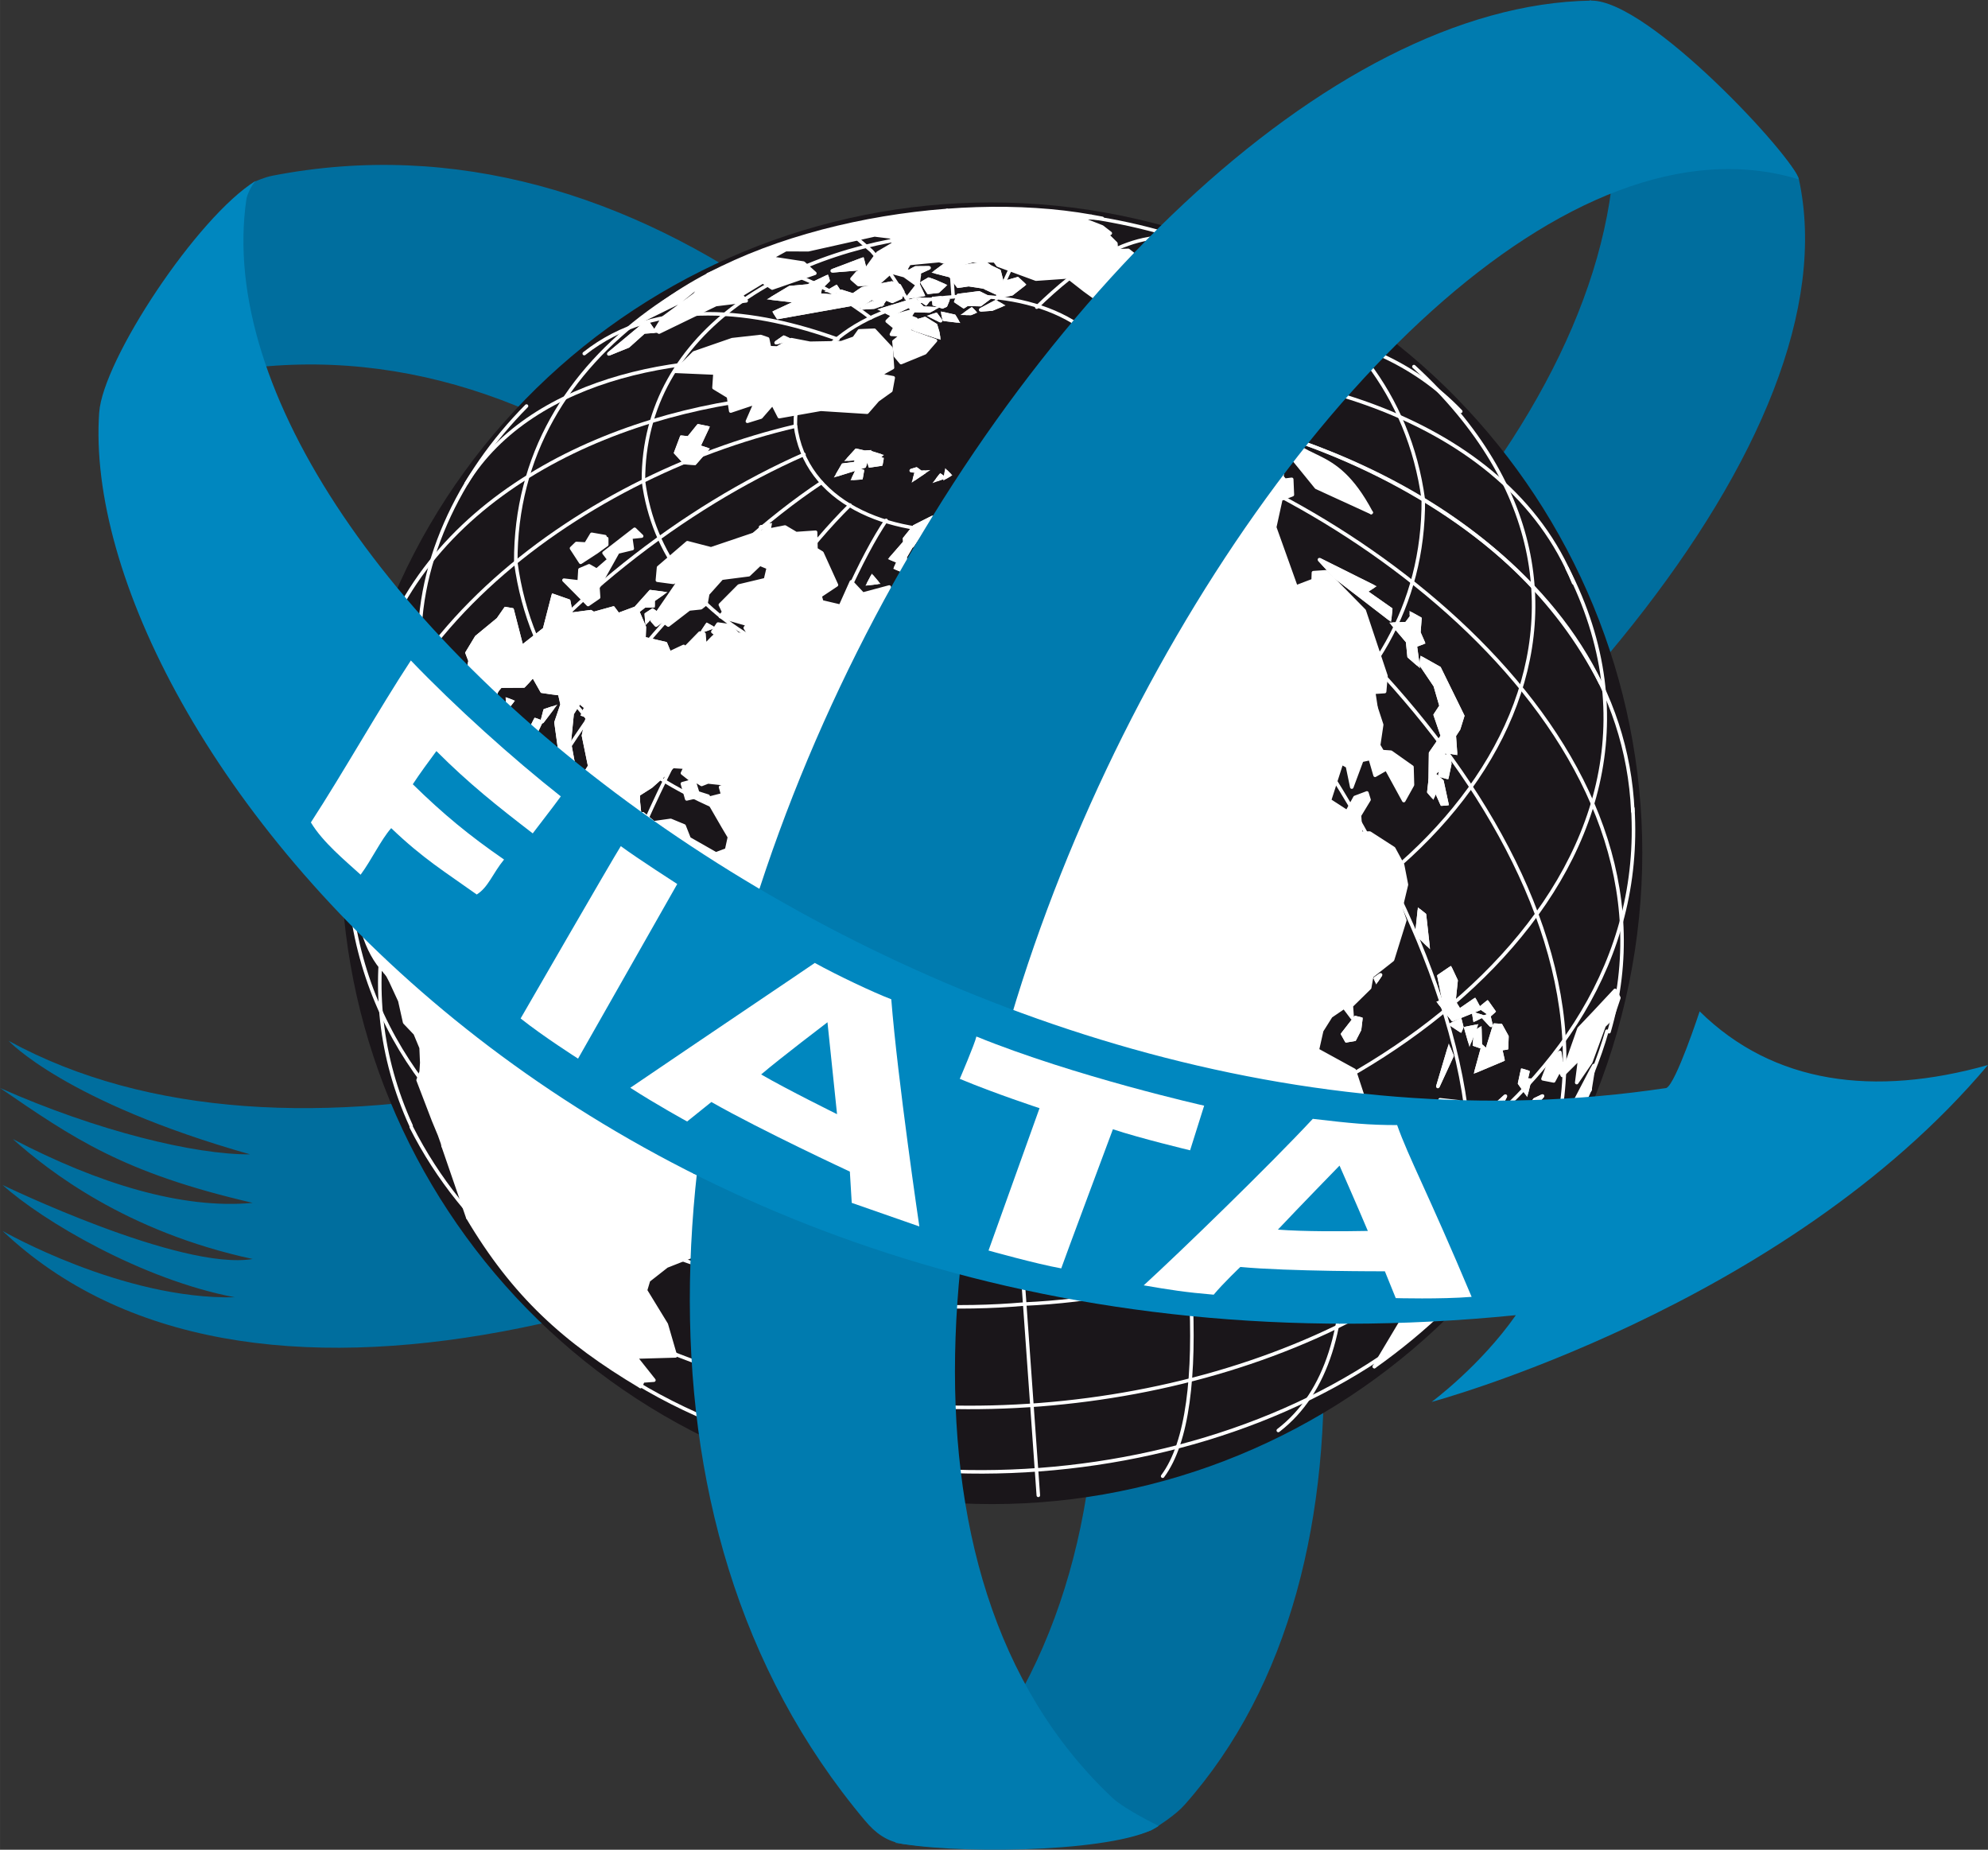 <?xml version="1.0" encoding="UTF-8"?>
<!DOCTYPE svg PUBLIC "-//W3C//DTD SVG 1.1//EN" "http://www.w3.org/Graphics/SVG/1.1/DTD/svg11.dtd">
<!-- Creator: CorelDRAW -->
<svg xmlns="http://www.w3.org/2000/svg" xml:space="preserve" width="42.896mm" height="39.905mm" version="1.1" style="shape-rendering:geometricPrecision; text-rendering:geometricPrecision; image-rendering:optimizeQuality; fill-rule:evenodd; clip-rule:evenodd"
viewBox="0 0 1189.74 1106.8"
 xmlns:xlink="http://www.w3.org/1999/xlink"
 xmlns:xodm="http://www.corel.com/coreldraw/odm/2003">
 <rect x="0" y="0" width="1189.74" height="1106.8" fill="#333333" stroke="none"/>
 <defs>
  <style type="text/css">
   <![CDATA[
    .str1 {stroke:white;stroke-width:2.11;stroke-miterlimit:3.864}
    .str0 {stroke:white;stroke-width:2.11;stroke-linecap:round;stroke-linejoin:round;stroke-miterlimit:3.864}
    .fil2 {fill:none;fill-rule:nonzero}
    .fil6 {fill:white}
    .fil0 {fill:#006E9E;fill-rule:nonzero}
    .fil4 {fill:#007BAF;fill-rule:nonzero}
    .fil5 {fill:#0087BF;fill-rule:nonzero}
    .fil1 {fill:#1A161A;fill-rule:nonzero}
    .fil3 {fill:white;fill-rule:nonzero}
   ]]>
  </style>
 </defs>
 <g id="Camada_x0020_1">
  <g id="_105553197654528">
   <g>
    <path class="fil0" d="M152.22 108.81c-3.15,1.35 -68.01,82.48 -90.37,134.41 425.35,-174.11 792.27,604.41 473.84,859.46 32.83,5.34 114.98,6.33 153.15,-7.43 5.27,-3.2 14.86,-9.42 19.96,-15.18 252.97,-284.58 -109.34,-1059.82 -545.71,-974.94 -4.98,0.96 -9.74,3.2 -10.86,3.67z"/>
    <path class="fil0" d="M1076.54 107.13c-2.72,-12.53 -81.11,-88.61 -125.1,-107.13 129.84,331.44 -614.16,804.53 -946.33,622.76 0,0 33.85,36.63 144.57,67.95 -33.19,0.26 -91.6,-14 -149.67,-39.71 44.04,30.17 73.38,50.7 151.21,68.73 -42,3.98 -92.4,-11.47 -143.57,-38.19 21.38,19.1 67.92,55.47 143.57,71.79 -43.37,7.17 -149.68,-44.3 -149.68,-44.3 23.68,21.38 83.35,56.68 138.98,67.2 -67.2,1.53 -138.98,-39.7 -138.98,-39.7 288.65,273.38 1141.79,-322.34 1075.01,-629.4z"/>
    <path class="fil1" d="M214.08 422.97c48.36,-209.52 257.42,-340.15 466.92,-291.77 209.52,48.39 340.17,257.44 291.79,466.95 -48.37,209.5 -257.42,340.12 -466.94,291.77 -209.52,-48.38 -340.15,-257.44 -291.77,-466.95z"/>
    <path class="fil2 str0" d="M217.62 465.08c20.79,195.28 277.32,262.08 441.14,229.71 160.6,-19.48 372.3,-173.29 279.09,-354.77"/>
    <path class="fil2 str0" d="M977.19 483.62c11.04,181.88 -207.16,289.92 -364.15,296.66 -159.4,14.07 -385.21,-60.33 -403.6,-244.47"/>
    <path class="fil2 str0" d="M246.09 674.35c126.69,250.24 638.39,211.94 715.6,-57.32"/>
    <path class="fil2 str0" d="M838.38 803.67c-135.36,100.15 -366.27,106.78 -497.03,-4.58"/>
    <path class="fil2 str0" d="M477.89 236.32c-102.51,6.1 -220.58,55.62 -253.03,162"/>
    <path class="fil2 str0" d="M279.03 289.22c40.14,-65.48 137.47,-80.75 207.62,-70.8"/>
    <path class="fil2 str0" d="M501.43 203.01c-48.62,-17.59 -108.15,-25.94 -151.78,8.56"/>
    <path class="fil2 str0" d="M423.72 164.3c32.01,-15.18 72.05,6.82 97.31,25.9"/>
    <polyline class="fil2 str0" points="544.62,181.74 532,162.4 521.63,150.21 512,141.85 503.16,137.83 495.59,137.62 "/>
    <line class="fil2 str0" x1="566.81" y1="125.87" x2="570.42" y2= "177.28" />
    <polyline class="fil2 str0" points="596.41,178.66 606.37,157.25 614.94,143.73 623.3,134.16 631,129 638.97,127.71 "/>
    <path class="fil2 str0" d="M713.87 144.2c-35.44,-10.43 -69.66,16.57 -93.42,39.6"/>
    <path class="fil2 str0" d="M642.14 193.27c43.56,-24.59 105.35,-40.16 151.25,-12.42"/>
    <path class="fil2 str0" d="M874.2 246.17c-54.95,-57.58 -143.22,-59.11 -215.26,-39.68"/>
    <path class="fil2 str0" d="M669.4 223.06c98.13,-9.08 231.83,25.56 272.34,125.7"/>
    <path class="fil2 str0" d="M977.19 485.54c-6.4,-147.73 -172.31,-232.41 -302.9,-244.77"/>
    <path class="fil2 str0" d="M921.93 707.49c68.92,-166.89 -123.72,-364.26 -258.56,-431.15"/>
    <path class="fil2 str0" d="M649.15 292.45c108.67,82.56 298.71,351.5 205.52,496.45"/>
    <path class="fil2 str0" d="M765.01 855.92c118.99,-91.41 -66.13,-471.91 -136,-551.11"/>
    <path class="fil2 str0" d="M605.66 313c37.13,86.01 150.86,489.01 90.14,570.29"/>
    <line class="fil2 str0" x1="621.39" y1="894.74" x2="580.35" y2= "317.66" />
    <path class="fil2 str0" d="M554.63 316.53c-22.88,73.46 -83.52,530.97 -5.97,576.66"/>
    <path class="fil2 str0" d="M483.89 879.77c-151.08,-54.76 -9.74,-486.22 46.44,-568.39"/>
    <path class="fil2 str0" d="M508.69 302.18c-96.07,94.78 -247.01,391.09 -133.96,519.93"/>
    <path class="fil2 str0" d="M313.32 772.27c-126.68,-148.47 49.3,-398.04 178.31,-483.54"/>
    <path class="fil2 str0" d="M481.15 271.91c-141.92,62.28 -310.86,235.6 -235.13,401.66"/>
    <path class="fil2 str0" d="M209.44 535.82c-8.44,-147.04 137.95,-250.83 266.6,-280.84"/>
    <path class="fil2 str0" d="M475.99 254.23c11.48,92.88 200.31,79.94 198.54,-13.74 -11.66,-92.72 -199.78,-79.51 -198.54,13.74z"/>
    <path class="fil2 str0" d="M672.91 259.02c143.82,39.71 339.43,188.08 290.04,358.31"/>
    <polyline class="fil2 str0" points="226.26,393.82 222.01,409.71 218.92,428.21 217.53,446.57 217.62,465.08 "/>
    <path class="fil2 str0" d="M385.07 287.82c-0.83,-180.85 359.68,-205.55 384.19,-26.6 0.77,181.55 -360.56,205.21 -384.19,26.6z"/>
    <path class="fil2 str0" d="M308.67 336.46c33.83,252.99 544.64,217.96 543.13,-37.57 -34.42,-253.19 -544.38,-218.56 -543.13,37.57z"/>
    <path class="fil2 str0" d="M846.18 219.35c158.46,145.4 28.62,321.78 -143.52,370.77 -156.39,52.16 -428.16,2.97 -451.04,-193.41"/>
    <path class="fil2 str0" d="M251.62 396.71c-4.68,-57.78 23.64,-113.53 63.48,-153.76"/>
    <path class="fil3" d="M265.2 685.7l-0.38 -1.67 -1.79 -5.02 -3.54 -8.51 -9.28 -24.21 1.84 -4.99 0.35 -5.38 -0.38 -8.99 -3.54 -8.53 -6.32 -6.63 -2.88 -12.96 -5.47 -11.8 -1.7 -3.3 -1.6 -2.1c-24.11,-24.81 -18.56,-79.9 -16.27,-112.62l0.75 -3.22 0.61 -1.51 3.58 -11.69 8.78 -24.24 12.85 -11.86 4.81 -1.07 7.6 3.86 9.8 -9.94 7.75 2.39 6.53 -4.35 2.92 17.34 10.37 4.9 17 22.94 3.51 1.45 2.37 5.69 -3.97 2.7 -1.44 7.16 -7.4 2.48 1.38 9.39 8.78 16.71 -0.93 7.59 7.96 15.78 3.97 0.95 3.86 -7.58 9.62 1.53 8.73 16.2 37.44 25.44 -0.24 13.63 -6.31 7.52 -3.12 -16.35 -1.04 9.33 6.57 34.14 -1.88 4.5 5.07 9.67 -0.35 19.02 4.96 7.94 5.9 17.86 15.95 22.05 1.81 4.73 -5.05 1.09 4.52 1.66 6.47 8.56 40.59 4.01 -1.46 7.17 -6.06 11.15 -14.18 16.82 -10.58 5.61 -24.01 9.46 -10.87 8.54 -1.79 5.98 12.44 20.34 5.49 18.87 -23.9 0.67 10.99 13.85 -6.55 0.47 -1.47 3.28c-45.58,-27.1 -75.84,-54.65 -103.36,-101.04l-14.75 -42.84z"/>
    <polyline class="fil2 str0" points="265.2,685.7 264.82,684.03 263.03,679.01 259.49,670.49 250.21,646.28 252.05,641.29 252.4,635.91 252.02,626.92 248.48,618.39 242.16,611.76 239.27,598.8 233.81,587 232.1,583.7 230.5,581.6 "/>
    <path class="fil2 str0" d="M230.5 581.6c-24.11,-24.81 -18.56,-79.9 -16.27,-112.62"/>
    <polyline class="fil2 str0" points="214.23,468.98 214.99,465.76 215.6,464.25 219.18,452.56 227.96,428.32 240.8,416.47 245.61,415.4 253.21,419.25 263.01,409.31 270.76,411.7 277.29,407.35 280.21,424.69 290.58,429.59 307.58,452.54 311.08,453.99 313.46,459.68 309.49,462.38 308.05,469.55 300.66,472.03 302.03,481.42 310.81,498.13 309.87,505.72 317.84,521.5 321.81,522.44 325.66,514.86 335.28,516.39 344.01,532.6 381.46,558.04 381.21,571.67 374.9,579.19 371.78,562.84 370.74,572.17 377.3,606.31 375.42,610.81 380.49,620.48 380.14,639.5 385.1,647.43 391,665.29 406.95,687.34 408.76,692.07 403.71,693.16 408.22,694.82 414.69,703.38 455.27,707.39 453.81,714.55 447.75,725.7 433.57,742.52 422.99,748.12 398.97,757.59 388.1,766.13 386.31,772.11 398.75,792.44 404.24,811.31 380.34,811.99 391.33,825.83 384.78,826.3 383.31,829.58 "/>
    <path class="fil2 str0" d="M383.31 829.58c-45.58,-27.1 -75.84,-54.65 -103.36,-101.04"/>
    <line class="fil2 str0" x1="279.95" y1="728.54" x2="265.2" y2= "685.7" />
    <polygon class="fil3" points="825.93,720.73 832.36,728.81 852.56,717.67 855.85,719.15 863.98,706.39 862.32,703.34 869.5,684.08 873.95,681.58 868.97,680.22 866.07,670.19 872.86,659.24 861.8,658.04 853.95,674.94 848.26,680.69 843.42,691.98 827.61,706.48 827.78,708.9 824.99,710.8 "/>
    <polygon class="fil2 str0" points="825.93,720.73 832.36,728.81 852.56,717.67 855.85,719.15 863.98,706.39 862.32,703.34 869.5,684.08 873.95,681.58 868.97,680.22 866.07,670.19 872.86,659.24 861.8,658.04 853.95,674.94 848.26,680.69 843.42,691.98 827.61,706.48 827.78,708.9 824.99,710.8 "/>
    <polygon class="fil3" points="943.6,647.78 945.49,633.02 935,643.49 933.31,640.2 929.85,646.77 923.42,645.52 927.76,634.24 933.54,629.71 934.49,636.47 937.67,636.24 944.98,615.51 953.39,606.66 966.56,592.59 968.84,597.05 964.82,609.02 959.99,613.74 952.01,635.5 "/>
    <polygon class="fil2 str0" points="943.6,647.78 945.49,633.02 935,643.49 933.31,640.2 929.85,646.77 923.42,645.52 927.76,634.24 933.54,629.71 934.49,636.47 937.67,636.24 944.98,615.51 953.39,606.66 966.56,592.59 968.84,597.05 964.82,609.02 959.99,613.74 952.01,635.5 "/>
    <path class="fil3" d="M653.01 129.43c-83.42,-14.96 -207.01,6.29 -270.28,63.05l23.13 -11.36 16.88 -13.58 -6.95 8.76 -19.04 14 -4.38 7.1 2.06 1.33 34.01 -16.5 18.15 -2.22 -3.17 -3.43 13.11 -7.98 5.62 3.76 25.52 -8.83 -6.79 -6.12 -19.74 -3 9.17 -5.02 13.43 0.04 39.66 -8.87 10.11 1.26 1.27 4.07 -9.4 5.53 -6.88 9.48 -5.49 2.33 -3.14 3.63 3.89 3.38 11.45 -0.31 8.04 -7.15 7.96 2.14 7.47 5.35 0.72 -0.06 0.8 -5.9 -8.47 -2.59 2.39 -4.06 17.96 -1.73 10.22 2.94 9.82 -2.86 13.17 0.06 1.9 2.56 22.81 8.39 18.96 -1.32 10.06 7.86 15.97 11.56 3.17 6.83 29.51 9.67 2.25 -5.77 14.14 6.34 3.13 -4.12 -10.14 -8.56 7.08 -0.23 19.16 8.65 6.75 -8.25 -13.63 -9.79 31.62 11.94 -9.05 -6.67 -24.63 -10.25 -28.4 -7.78 -3.97 -4.36 -16.77 -12.96 -7.08 0.24 -0.32 -4.38 -5.24 -5.22 1.89 -0.87 -4.89 -3.8 -14.84 -5.79 14.95 0.66 -6.68 -1.23z"/>
    <path class="fil2 str0" d="M653.01 129.43c-83.42,-14.96 -207.01,6.29 -270.28,63.05"/>
    <polyline class="fil2 str0" points="382.73,192.47 405.85,181.11 422.73,167.53 415.78,176.29 396.74,190.29 392.36,197.39 394.41,198.72 428.42,182.23 446.57,180.01 443.41,176.58 456.51,168.6 462.13,172.36 487.65,163.53 480.86,157.41 461.12,154.4 470.3,149.38 483.73,149.43 523.39,140.56 533.5,141.82 534.77,145.89 525.37,151.42 518.49,160.9 513.01,163.22 509.87,166.86 513.76,170.24 525.21,169.93 533.25,162.78 541.22,164.92 548.69,170.27 549.41,170.21 550.21,164.31 541.74,161.72 544.13,157.66 562.09,155.93 572.3,158.88 582.12,156.01 595.29,156.07 597.19,158.63 620,167.02 638.97,165.7 649.03,173.56 665,185.12 668.17,191.95 697.68,201.62 699.93,195.84 714.07,202.18 717.19,198.07 707.05,189.5 714.13,189.27 733.29,197.93 740.04,189.67 726.41,179.89 758.04,191.83 748.99,185.16 724.36,174.91 695.95,167.13 691.98,162.77 675.22,149.81 668.14,150.05 667.82,145.67 662.58,140.45 664.47,139.58 659.58,135.78 644.74,129.99 659.69,130.65 653.01,129.43 "/>
    <polygon class="fil3" points="407.6,399.3 408.7,400.94 404.6,408.78 401.26,409.75 399.68,414.95 "/>
    <polygon class="fil2 str1" points="407.6,399.3 408.7,400.94 404.6,408.78 401.26,409.75 399.68,414.95 "/>
    <polyline class="fil2 str0" points="407.6,399.3 408.7,400.94 404.6,408.78 401.26,409.75 399.68,414.95 "/>
    <polygon class="fil3" points="399.68,414.95 397.4,420.97 387.26,425.82 383.57,428.99 384.32,432.86 390.39,439 397.29,439.99 396.88,451.22 393.29,459.26 397.95,463.08 389.68,470.48 381.97,475.4 382.05,480.04 382.82,487.51 377.72,484.46 370.03,486.21 371.48,482.46 366.69,476.94 363.83,481.28 359.2,474.78 353.98,483.68 357,491.75 355.5,494.78 353,487.14 347.83,483.13 348.58,472.84 348.1,466.06 352.92,458.4 351.84,453.11 349.18,440.14 351.79,428.27 348.79,427.51 350.69,423.22 346.8,420.08 342.4,426.98 340.69,444.14 344.66,465.56 340.08,459.55 337,467.79 330.09,470.71 336.26,457.62 332.76,432.27 336.4,421.54 334.97,415.06 330.04,414.43 324.36,413.6 319.05,404.22 315.91,407.83 313.4,410.45 298.26,410.54 296.41,415.53 286.26,416.95 283,408.9 279.03,407.97 281.33,395.38 279.52,390.63 285.2,381.23 298.11,370.59 302.56,364.2 306.5,364.89 312.23,387.15 325.89,376.45 331.07,356.37 340.32,359.62 341.87,367.57 353.48,366.02 355.27,367.11 367.02,363.86 369.97,367.8 380.43,363.91 389.28,354.04 396.65,355 390.84,359.05 390.82,362.47 385.71,362.56 381.55,365.78 385.62,375.25 385.37,382.08 398.3,385.11 400.65,390.77 407.6,399.3 "/>
    <polygon class="fil2 str1" points="399.68,414.95 397.4,420.97 387.26,425.82 383.57,428.99 384.32,432.86 390.39,439 397.29,439.99 396.88,451.22 393.29,459.26 397.95,463.08 389.68,470.48 381.97,475.4 382.05,480.04 382.82,487.51 377.72,484.46 370.03,486.21 371.48,482.46 366.69,476.94 363.83,481.28 359.2,474.78 353.98,483.68 357,491.75 355.5,494.78 353,487.14 347.83,483.13 348.58,472.84 348.1,466.06 352.92,458.4 351.84,453.11 349.18,440.14 351.79,428.27 348.79,427.51 350.69,423.22 346.8,420.08 342.4,426.98 340.69,444.14 344.66,465.56 340.08,459.55 337,467.79 330.09,470.71 336.26,457.62 332.76,432.27 336.4,421.54 334.97,415.06 330.04,414.43 324.36,413.6 319.05,404.22 315.91,407.83 313.4,410.45 298.26,410.54 296.41,415.53 286.26,416.95 283,408.9 279.03,407.97 281.33,395.38 279.52,390.63 285.2,381.23 298.11,370.59 302.56,364.2 306.5,364.89 312.23,387.15 325.89,376.45 331.07,356.37 340.32,359.62 341.87,367.57 353.48,366.02 355.27,367.11 367.02,363.86 369.97,367.8 380.43,363.91 389.28,354.04 396.65,355 390.84,359.05 390.82,362.47 385.71,362.56 381.55,365.78 385.62,375.25 385.37,382.08 398.3,385.11 400.65,390.77 407.6,399.3 "/>
    <polyline class="fil2 str0" points="399.68,414.95 397.4,420.97 387.26,425.82 383.57,428.99 384.32,432.86 390.39,439 397.29,439.99 396.88,451.22 393.29,459.26 397.95,463.08 389.68,470.48 381.97,475.4 382.05,480.04 382.82,487.51 377.72,484.46 370.03,486.21 371.48,482.46 366.69,476.94 363.83,481.28 359.2,474.78 353.98,483.68 357,491.75 355.5,494.78 353,487.14 347.83,483.13 348.58,472.84 348.1,466.06 352.92,458.4 351.84,453.11 349.18,440.14 351.79,428.27 348.79,427.51 350.69,423.22 346.8,420.08 342.4,426.98 340.69,444.14 344.66,465.56 340.08,459.55 337,467.79 330.09,470.71 336.26,457.62 332.76,432.27 336.4,421.54 334.97,415.06 330.04,414.43 324.36,413.6 319.05,404.22 315.91,407.83 313.4,410.45 298.26,410.54 296.41,415.53 286.26,416.95 283,408.9 279.03,407.97 281.33,395.38 279.52,390.63 285.2,381.23 298.11,370.59 302.56,364.2 306.5,364.89 312.23,387.15 325.89,376.45 331.07,356.37 340.32,359.62 341.87,367.57 353.48,366.02 355.27,367.11 367.02,363.86 369.97,367.8 380.43,363.91 389.28,354.04 396.65,355 390.84,359.05 390.82,362.47 385.71,362.56 381.55,365.78 385.62,375.25 385.37,382.08 398.3,385.11 400.65,390.77 407.6,399.3 "/>
    <path class="fil3" d="M407.6 399.3l-6.95 -8.53 8.51 -3.99 -0.56 2.48 3.87 -3.92 6.39 -6.54 2.48 0.57 0.51 7.04 4.55 -4.73 2.28 -2.08 -2.07 -1.58 3.11 -4.6 6.89 0.98 4.99 5.03 7.14 0.72 -2.74 -4.46 1.56 -2.05 -2.74 -0.78 -13.7 -3.92 1.99 -2.81 -2.01 -4.26 11.18 -11.26 15.83 -3.78 1.7 -7.18 -5.04 -2.09 -6.63 6.31 -16.22 2.09 -8.38 9.36 -1.04 5.91 -3.02 2.4 -7.03 0.74 -12.5 9.63 -3.6 -2.66 -3.72 2.68 -2.39 -2.74 14.38 -21 2.57 -5.03 -4.17 3.21 -9.61 -1.28 0.69 -7.61 17.27 -14.84 14.15 3.66 30.8 -10.41 13.47 -2.63 6.65 3.92 11.65 -0.81 0.25 10.21 3.57 2.19 8.68 19.15 -9.8 6.52 1 3.57 11.16 2.63 6.54 -14.56 6.86 7.32 15.82 -4.26 1.3 4.53 17.26 -8.02 15.9 10.84 2.19 -3.81 -4.71 -14.76 6.14 -9.94 6.17 1.04 -1.41 7.66 -4.99 29.34 6.05 2.74 6.66 -9.23 -2.02 -18.36 7.55 -10.52 13.05 11.78 -1.15 -9.44 -7.82 -10.42 10.23 -3.63 -3.22 -3.91 8.81 -10.62 10.73 -6.82 -0.27 -7.3 19.41 1.35 2.8 5.18 -3.78 19.02 13.04 -16.02 10.82 -2.2 -1.21 -6.74 11.03 -2.96 8.76 -0.61 9.68 -4.57 -0.02 -3.64 -7.72 -5.57 8.56 -10.1 10.64 -1.46 0.27 -10 10.63 -1.73 -7.11 -24.35 9.85 -23.09 13.8 5.38 2.12 12.3 5 5.48 12.62 -1.35 -1.44 4 21.55 18.01 -3.11 4.11c14.37,27.55 32.91,10.64 55.81,53.89l-32.8 -15.04 -23.81 -29.29 -3.65 0.24 5.74 8.61 -7.26 4.41 10.11 11.73 4.12 -0.52 0.4 9.22 -6.9 2.66 -3.69 16.83 12.77 35.68 10.23 -3.87 0.17 -4.66 7.54 -0.52 22.88 23.28 13.02 39.05 -0.81 9.33 -6.55 0.43 1.33 8.7 0.01 0.23 -1.3 -1.36 -1.36 -5.27 -6.27 -5.89 -0.16 -5.35 3.2 -3.15 -11.45 -20.64 -4.62 14.21 -6.65 -4.43 -10.43 4.61 -15.15 -10.38 -4.45 -1.15 -7.2 1.96 -5.59 7.43 -0.12 4.9 4.53 2.12 3.61 13.39 -2.24 6 -6.28 1.18 -0.69 0.52 -5.71 2.1 -2.71 6.8 -8.73 7.64 -0.73 0.06 -21.64 1.25 -6.69 5.32 -6.96 -5.09 -11.5 -0.19 -2.96 6.54 2.83 9.05 -11.17 4.45 -3.58 -2.44 -9.88 1.9 -13.6 14.84 -2.31 1.87 -5.33 4.03 0.61 8.71 -2.8 1.9 -9.05 -0.35 -0.54 13.2 -10.72 4.15 4.35 9.47 -0.5 6.85 -0.52 2.71 -18.13 12.94 -7.1 -0.21 -4.43 3.21 -0.69 3.95 -0.67 4.18 5.79 2.52 0.29 7.52 -6.68 -1 -9.36 5.52 -0.83 -8.22 -3.44 -3.66 -8.39 9.11 -7.51 0.75 -6.51 -2.22 -5.27 -1.84 -4.03 1.74 -2.5 6.01 -7.38 2.69 -2.4 3.84 -6.74 -1.98 -0.92 -2.39 -0.37 -5.56 -20.06 -14.2 -16.15 3.08 -0.44 3.92 -12.27 -0.61 -11.68 -9.9 -0.21 -6.56 -3.86 -2.91 2.13 -0.89 -1.07 -4.81 -7.44 1.97 -2.13 0.65 -4.65 -6.97 -0.81 -0.95 -3.17 -10.23 -1.73 -4.04 -5.31 -2.54 1.67 -7.67 -3.61 -6.08 -9.74 -16.86 9.34 -2.37 -1.28 -4.53 6.74 -1.44 -3.2 -0.51 -11.07 -1.19 -3.81 1.49 -4.85 -3.08 2.51 8.1 6.27 2.01 -1.55 2.31 -3.83 -2.42 -7.46 1.74 -2.58 -9.08 5.99 -1.65 -5.96 -4.69 1.72 -3.53 -7.37 -0.46 -4.81 4.47 -4.65 -3.83 3.58 -8.04 0.41 -11.22 -6.9 -1 -6.07 -6.14 -0.75 -3.86 3.69 -3.17 10.14 -4.85 2.28 -6.02 1.58 -5.2 3.34 -0.97 4.1 -7.84 -1.1 -1.64z"/>
    <polyline class="fil2 str0" points="407.6,399.3 400.65,390.77 409.16,386.77 408.59,389.25 412.47,385.33 418.85,378.79 421.33,379.36 421.84,386.41 426.39,381.67 428.67,379.59 426.6,378.01 429.71,373.42 436.6,374.4 441.59,379.42 448.73,380.14 445.99,375.68 447.55,373.63 444.81,372.85 431.1,368.93 433.1,366.13 431.09,361.87 442.27,350.61 458.11,346.83 459.8,339.65 454.77,337.57 448.13,343.88 431.92,345.97 423.54,355.33 422.5,361.24 419.48,363.65 412.45,364.38 399.95,374.01 396.35,371.35 392.64,374.03 390.25,371.29 404.63,350.29 407.2,345.26 403.03,348.47 393.42,347.18 394.11,339.57 411.38,324.73 425.53,328.39 456.33,317.98 469.79,315.34 476.44,319.26 488.09,318.46 488.33,328.67 491.9,330.86 500.59,350 490.79,356.53 491.78,360.1 502.95,362.73 509.48,348.16 516.34,355.48 532.17,351.23 533.47,355.76 550.73,347.74 566.62,358.58 568.81,354.77 564.1,340 570.24,330.06 576.41,331.1 575,338.76 570.01,368.11 576.06,370.84 582.72,361.61 580.7,343.25 588.25,332.72 601.29,344.51 600.15,335.07 592.32,324.64 602.55,321.01 599.33,317.1 608.14,306.48 618.87,299.66 618.6,292.36 638,293.7 640.8,298.88 637.02,317.9 650.06,301.88 660.88,299.68 659.67,292.94 670.7,289.98 679.46,289.37 689.14,284.81 689.12,281.16 681.4,275.59 689.97,265.49 700.61,264.03 700.88,254.02 711.51,252.3 704.4,227.94 714.25,204.85 728.05,210.23 730.17,222.52 735.17,228.01 747.79,226.66 746.35,230.66 767.9,248.66 764.79,252.77 "/>
    <path class="fil2 str0" d="M764.79 252.77c14.37,27.55 32.91,10.64 55.81,53.89"/>
    <polyline class="fil2 str0" points="820.6,306.66 787.79,291.62 763.98,262.33 760.33,262.57 766.08,271.18 758.82,275.59 768.93,287.32 773.05,286.8 773.44,296.02 766.55,298.68 762.86,315.51 775.63,351.2 785.86,347.32 786.03,342.66 793.57,342.15 816.45,365.42 829.47,404.48 828.65,413.8 822.1,414.23 823.43,422.93 823.45,423.16 822.14,421.8 820.78,416.53 814.52,410.63 814.36,405.29 817.56,402.13 806.11,381.49 801.49,395.7 794.84,391.27 784.41,395.88 769.26,385.5 764.81,384.35 757.61,386.31 752.02,393.74 751.89,398.64 756.43,400.76 760.04,414.14 757.81,420.14 751.53,421.32 750.84,421.84 745.13,423.94 742.42,430.74 733.69,438.38 732.95,438.44 711.31,439.7 704.62,445.01 697.66,439.93 686.17,439.73 683.21,446.27 686.04,455.32 674.88,459.76 671.29,457.33 661.42,459.23 647.82,474.06 645.51,475.94 640.18,479.96 640.79,488.68 637.99,490.57 628.94,490.22 628.4,503.43 617.68,507.57 622.03,517.04 621.52,523.88 621,526.59 602.87,539.54 595.77,539.32 591.34,542.54 590.65,546.49 589.98,550.67 595.77,553.19 596.06,560.72 589.38,559.72 580.02,565.24 579.2,557.03 575.75,553.36 567.36,562.47 559.85,563.22 553.35,561.01 548.08,559.17 544.05,560.91 541.55,566.93 534.17,569.62 531.77,573.46 525.03,571.48 524.11,569.1 523.74,563.53 503.68,549.34 487.53,552.41 487.08,556.33 474.81,555.72 463.13,545.82 462.92,539.26 459.05,536.35 461.18,535.46 460.11,530.65 452.67,532.63 450.54,533.27 445.89,526.31 445.07,525.35 441.9,515.12 440.17,511.08 434.86,508.54 436.53,500.87 432.91,494.78 423.17,477.92 432.51,475.55 431.23,471.02 437.97,469.58 434.77,469.07 423.69,467.88 419.88,469.37 415.03,466.28 417.54,474.39 423.8,476.39 422.25,478.71 418.43,476.29 410.97,478.03 408.38,468.95 414.37,467.3 408.41,462.61 410.12,459.07 402.76,458.61 397.95,463.08 393.29,459.26 396.88,451.22 397.29,439.99 390.39,439 384.32,432.86 383.57,428.99 387.26,425.82 397.4,420.97 399.68,414.95 401.26,409.75 404.6,408.78 408.7,400.94 407.6,399.3 "/>
    <path class="fil3" d="M822.14 421.8l-1.36 -5.27 -6.27 -5.89 -0.16 -5.35 3.2 -3.15 -11.45 -20.64 -4.62 14.21 -6.65 -4.43 -10.43 4.61 -15.15 -10.38 -4.45 -1.15 -7.2 1.96 -5.59 7.43 -0.12 4.9 4.53 2.12 3.61 13.39 -2.24 6 -6.28 1.18 -0.69 0.52 -5.71 2.1 -2.71 6.8 -8.73 7.64 -0.73 0.06 -21.64 1.25 -6.69 5.32 -6.96 -5.09 -11.5 -0.19 -2.96 6.54 2.83 9.05 -11.17 4.45 -3.58 -2.44 -9.88 1.9 -13.6 14.84 -2.31 1.87 -5.33 4.03 0.61 8.71 -2.8 1.9 -9.05 -0.35 -0.54 13.2 -10.72 4.15 4.35 9.47 -0.5 6.85 -0.52 2.71 -18.13 12.94 -7.1 -0.21 -4.43 3.21 -0.69 3.95 -0.67 4.18 5.79 2.52 0.29 7.52 -6.68 -1 -9.36 5.52 -0.83 -8.22 -3.44 -3.66 -8.39 9.11 -7.51 0.75 -6.51 -2.22 -5.27 -1.84 -4.03 1.74 -2.5 6.01 -7.38 2.69 -2.4 3.84 -6.74 -1.98 -0.92 -2.39 -0.37 -5.56 -20.06 -14.2 -16.15 3.08 -0.44 3.92 -12.27 -0.61 -11.68 -9.9 -0.21 -6.56 -3.86 -2.91 2.13 -0.89 -1.07 -4.81 -7.44 1.97 -2.13 0.65 -4.65 -6.97 -0.81 -0.95 -3.17 -10.23 -1.73 -4.04 -5.31 -2.54 -6.42 2.39 -16.03 -9.13 -2.99 -7.59 -8.04 -3.33 -10.15 1.42 -6.49 -5.41 0.81 4.57 -14.7 -4.32 -5.16 10.08 2.68 3.49 -2.76 9.2 8.46 8.91 4.7 -2.52 7.31 10.22 15.28 1.87c-9.31,31.14 -23.25,14.61 -20.14,43.28l0.47 -0.03 -3.63 7.32 2.28 1.31 10.72 34.1 0.6 18.7 7.62 11.18 7.63 21.64 -1.03 6.4 4.1 16.29 7.72 2.4 23.19 -0.4 21.48 -3.44 5.27 -4.99 11.75 0.41 17.64 -9.52 13.28 -19.4 -19.57 -17.9 -0.34 -4.85 1.44 -3.53 -2.4 0.42 -12.94 10.39 -12.39 -2.54 -2.02 -4.25 1.67 -7.67 -1.61 -1.85 -3.57 8.04 -10.22 -27.06 -0.2 -9.73 3.23 0.74 1.76 -2.79 11.7 20.63 16.74 12.24 10.84 -2.19 5.1 9.88 24.87 6.55 29.09 0.66 9.54 10.3 14.96 18.23 12.68 -6.98 10.23 37.55 21.55 35.79 7.39 4.12 12.95 -13.57 0.25 -31.2 11.3 -6.14 15.94 -19.63 7.4 -5.62 2.77 -9.45 11.66 -4.23 9.49 -10.9 4.66 0.18 6.31 9.8 15.19 11.12 1.94 13.77 6.78 -0.72 6.45 -12.37 6.58 3.18 9.34 18.1 3.23 14.9 -0.68 11.24 12.58 4.76 3.61 9.97 5.24 4.99 13.08 1.78 4.1 -4.18 -5.47 -4.73 -1.11 -8.72 -8 -2.6 -10.13 -1.99 -5.73 -8.37 -2.19 -24.21 17.58 3.67 4.46 4.32 5.24 -1.84 3.48 0.49 1.75 7.67 7.54 -14.39 11.24 -13.71 -6.2 -18.8 -22.11 -12.11 2.62 -11.62 5.47 -8.67 7.92 -5.41 4.87 6.46 -0.52 -7.28 10.97 -10.75 1.23 -6.91 12.48 -9.88 7.37 -23.65 -2.45 -7.14 3.39 -14.12 -2.3 -11.79 -5.33 -9.87 -14.34 -9.24 -5.38 0.12 -0.75 -10.66 5.7 -9.4 -1.26 -4.07 -7.15 2.7 -4.74 8.62 -10.51 -6.83 7.21 -22.42 3.54 1.95 2.6 12.49 5.96 -16 5.05 -1.09 2.91 10.03 6.8 -3.89 10.38 19.02 5.21 -9.37 -0.29 -10.69 -12.59 -8.89 -5.14 -0.35 -2.22 -3.77 1.82 -12.3 -3.44 -10.49 -1.3 -1.36z"/>
    <polyline class="fil2 str0" points="822.14,421.8 820.78,416.53 814.52,410.63 814.36,405.29 817.56,402.13 806.11,381.49 801.49,395.7 794.84,391.27 784.41,395.88 769.26,385.5 764.81,384.35 757.61,386.31 752.02,393.74 751.89,398.64 756.43,400.76 760.04,414.14 757.81,420.14 751.53,421.32 750.84,421.84 745.13,423.94 742.42,430.74 733.69,438.38 732.95,438.44 711.31,439.7 704.62,445.01 697.66,439.93 686.17,439.73 683.21,446.27 686.04,455.32 674.88,459.76 671.29,457.33 661.42,459.23 647.82,474.06 645.51,475.94 640.18,479.96 640.79,488.68 637.99,490.57 628.94,490.22 628.4,503.43 617.68,507.57 622.03,517.04 621.52,523.88 621,526.59 602.87,539.54 595.77,539.32 591.34,542.54 590.65,546.49 589.98,550.67 595.77,553.19 596.06,560.72 589.38,559.72 580.02,565.24 579.2,557.03 575.75,553.36 567.36,562.47 559.85,563.22 553.35,561.01 548.08,559.17 544.05,560.91 541.55,566.93 534.17,569.62 531.77,573.46 525.03,571.48 524.11,569.1 523.74,563.53 503.68,549.34 487.53,552.41 487.08,556.33 474.81,555.72 463.13,545.82 462.92,539.26 459.05,536.35 461.18,535.46 460.11,530.65 452.67,532.63 450.54,533.27 445.89,526.31 445.07,525.35 441.9,515.12 440.17,511.08 434.86,508.54 428.44,510.93 412.41,501.8 409.42,494.21 401.38,490.88 391.23,492.3 384.74,486.9 385.54,491.46 370.84,487.14 365.68,497.22 368.36,500.71 365.6,509.92 374.06,518.83 378.76,516.3 386.06,526.52 401.35,528.39 "/>
    <path class="fil2 str0" d="M401.35 528.39c-9.31,31.14 -23.25,14.61 -20.14,43.28"/>
    <polyline class="fil2 str0" points="381.21,571.67 381.69,571.64 378.05,578.96 380.34,580.28 391.06,614.38 391.66,633.08 399.28,644.26 406.91,665.9 405.88,672.3 409.98,688.6 417.71,691 440.89,690.6 462.38,687.16 467.64,682.16 479.39,682.58 497.03,673.05 510.31,653.65 490.74,635.74 490.4,630.89 491.84,627.37 489.44,627.78 476.49,638.18 464.11,635.64 462.09,631.39 463.76,623.72 462.15,621.87 458.58,629.91 448.36,602.85 448.17,593.12 451.4,593.86 453.16,591.07 464.86,611.7 481.6,623.94 492.44,621.75 497.54,631.63 522.41,638.18 551.51,638.84 561.05,649.14 576.01,667.37 588.69,660.39 598.93,697.94 620.48,733.73 627.87,737.85 640.82,724.28 641.07,693.08 652.37,686.94 668.31,667.31 675.7,661.69 678.48,652.24 690.13,648.01 699.63,637.11 704.28,637.29 710.59,647.09 725.79,658.21 727.73,671.98 734.51,671.26 740.96,658.89 747.54,662.07 756.89,680.17 760.12,695.07 759.45,706.32 772.02,711.08 775.63,721.05 780.87,726.04 793.95,727.82 798.05,723.63 792.58,718.9 791.47,710.19 783.47,707.59 773.34,705.59 767.61,697.22 765.42,673.01 783,676.68 787.46,681 792.69,679.16 796.17,679.65 797.92,687.32 805.45,672.93 816.69,659.22 810.49,640.42 788.38,628.3 791,616.68 796.46,608.01 804.38,602.61 809.25,609.07 808.73,601.79 819.69,591.04 820.92,584.13 833.4,574.26 840.76,550.61 838.32,543.47 841.7,529.35 839.41,517.56 834.07,507.7 819.74,498.46 814.36,498.59 813.61,487.92 819.31,478.52 818.05,474.45 810.9,477.14 806.16,485.76 795.65,478.94 802.86,456.51 806.4,458.46 809,470.96 814.96,454.95 820.01,453.86 822.93,463.9 829.72,460.01 840.11,479.02 845.32,469.65 845.02,458.96 832.43,450.07 827.29,449.72 825.07,445.95 826.89,433.65 823.45,423.16 822.14,421.8 "/>
    <polygon class="fil3" points="730.84,204.44 731.8,207.79 729.38,208.19 727.99,202.45 "/>
    <polygon class="fil2 str1" points="730.84,204.44 731.8,207.79 729.38,208.19 727.99,202.45 "/>
    <polygon class="fil3" points="730.84,204.44 731.8,207.79 729.38,208.19 727.99,202.45 "/>
    <polygon class="fil2 str0" points="730.84,204.44 731.8,207.79 729.38,208.19 727.99,202.45 "/>
    <polygon class="fil3" points="605.49,175.81 612.66,170.23 608.99,166.82 589.86,172.29 599.95,176.95 "/>
    <polygon class="fil2 str1" points="605.49,175.81 612.66,170.23 608.99,166.82 589.86,172.29 599.95,176.95 "/>
    <polygon class="fil3" points="605.49,175.81 612.66,170.23 608.99,166.82 589.86,172.29 599.95,176.95 "/>
    <polygon class="fil2 str0" points="605.49,175.81 612.66,170.23 608.99,166.82 589.86,172.29 599.95,176.95 "/>
    <polygon class="fil3" points="592.63,159.67 597.94,162.23 599.29,167.5 588.59,171.65 579.7,170.31 573.42,171.22 568.83,164.97 559.87,162.66 564.99,158.89 573.36,160.02 589.54,157.45 "/>
    <polygon class="fil2 str1" points="592.63,159.67 597.94,162.23 599.29,167.5 588.59,171.65 579.7,170.31 573.42,171.22 568.83,164.97 559.87,162.66 564.99,158.89 573.36,160.02 589.54,157.45 "/>
    <polygon class="fil3" points="592.63,159.67 597.94,162.23 599.29,167.5 588.59,171.65 579.7,170.31 573.42,171.22 568.83,164.97 559.87,162.66 564.99,158.89 573.36,160.02 589.54,157.45 "/>
    <polygon class="fil2 str0" points="592.63,159.67 597.94,162.23 599.29,167.5 588.59,171.65 579.7,170.31 573.42,171.22 568.83,164.97 559.87,162.66 564.99,158.89 573.36,160.02 589.54,157.45 "/>
    <polygon class="fil3" points="559.29,168.31 565.09,170.84 561.42,174.25 555.6,174.89 552.04,169.29 555.8,167.08 "/>
    <polygon class="fil2 str1" points="559.29,168.31 565.09,170.84 561.42,174.25 555.6,174.89 552.04,169.29 555.8,167.08 "/>
    <polygon class="fil3" points="559.29,168.31 565.09,170.84 561.42,174.25 555.6,174.89 552.04,169.29 555.8,167.08 "/>
    <polygon class="fil2 str0" points="559.29,168.31 565.09,170.84 561.42,174.25 555.6,174.89 552.04,169.29 555.8,167.08 "/>
    <polygon class="fil3" points="550.35,162.84 556.04,160.25 548,160.33 545.88,161.43 "/>
    <polygon class="fil2 str1" points="550.35,162.84 556.04,160.25 548,160.33 545.88,161.43 "/>
    <polygon class="fil3" points="550.35,162.84 556.04,160.25 548,160.33 545.88,161.43 "/>
    <polygon class="fil2 str0" points="550.35,162.84 556.04,160.25 548,160.33 545.88,161.43 "/>
    <polygon class="fil3" points="559.04,181.97 558.8,178.59 562.93,178.29 567.18,179.7 565.94,182.72 564.04,183.58 "/>
    <polygon class="fil2 str1" points="559.04,181.97 558.8,178.59 562.93,178.29 567.18,179.7 565.94,182.72 564.04,183.58 "/>
    <polygon class="fil3" points="559.04,181.97 558.8,178.59 562.93,178.29 567.18,179.7 565.94,182.72 564.04,183.58 "/>
    <polygon class="fil2 str0" points="559.04,181.97 558.8,178.59 562.93,178.29 567.18,179.7 565.94,182.72 564.04,183.58 "/>
    <polygon class="fil3" points="557.34,189.15 560.22,188.22 562.93,191.92 "/>
    <polygon class="fil2 str1" points="557.34,189.15 560.22,188.22 562.93,191.92 "/>
    <polygon class="fil3" points="557.34,189.15 560.22,188.22 562.93,191.92 "/>
    <polygon class="fil2 str0" points="557.34,189.15 560.22,188.22 562.93,191.92 "/>
    <polygon class="fil3" points="565.06,191.05 564.33,187.71 571.03,189.19 572.71,191.98 "/>
    <polygon class="fil2 str1" points="565.06,191.05 564.33,187.71 571.03,189.19 572.71,191.98 "/>
    <polygon class="fil3" points="565.06,191.05 564.33,187.71 571.03,189.19 572.71,191.98 "/>
    <polygon class="fil2 str0" points="565.06,191.05 564.33,187.71 571.03,189.19 572.71,191.98 "/>
    <polygon class="fil3" points="578.83,182.06 576.73,183.42 572.12,180.33 573.58,176.82 585.92,175.23 591.99,178.24 586.66,182.25 "/>
    <polygon class="fil2 str1" points="578.83,182.06 576.73,183.42 572.12,180.33 573.58,176.82 585.92,175.23 591.99,178.24 586.66,182.25 "/>
    <polygon class="fil3" points="578.83,182.06 576.73,183.42 572.12,180.33 573.58,176.82 585.92,175.23 591.99,178.24 586.66,182.25 "/>
    <polygon class="fil2 str0" points="578.83,182.06 576.73,183.42 572.12,180.33 573.58,176.82 585.92,175.23 591.99,178.24 586.66,182.25 "/>
    <polygon class="fil3" points="593.68,184.93 586.87,185.4 595.81,180.65 599.36,182.6 "/>
    <polygon class="fil2 str1" points="593.68,184.93 586.87,185.4 595.81,180.65 599.36,182.6 "/>
    <polygon class="fil3" points="593.68,184.93 586.87,185.4 595.81,180.65 599.36,182.6 "/>
    <polygon class="fil2 str0" points="593.68,184.93 586.87,185.4 595.81,180.65 599.36,182.6 "/>
    <polygon class="fil3" points="580.93,187.53 578,187.48 581.48,185.03 583.06,186.66 "/>
    <polygon class="fil2 str1" points="580.93,187.53 578,187.48 581.48,185.03 583.06,186.66 "/>
    <polygon class="fil3" points="580.93,187.53 578,187.48 581.48,185.03 583.06,186.66 "/>
    <polygon class="fil2 str0" points="580.93,187.53 578,187.48 581.48,185.03 583.06,186.66 "/>
    <polygon class="fil3" points="561.2,198.88 561.67,201.77 547.65,197.13 550.45,195.23 549.24,191.91 553.55,190.64 559.93,194.59 "/>
    <polygon class="fil2 str1" points="561.2,198.88 561.67,201.77 547.65,197.13 550.45,195.23 549.24,191.91 553.55,190.64 559.93,194.59 "/>
    <polygon class="fil3" points="561.2,198.88 561.67,201.77 547.65,197.13 550.45,195.23 549.24,191.91 553.55,190.64 559.93,194.59 "/>
    <polygon class="fil2 str0" points="561.2,198.88 561.67,201.77 547.65,197.13 550.45,195.23 549.24,191.91 553.55,190.64 559.93,194.59 "/>
    <polygon class="fil3" points="556.15,186.06 558.74,184.68 552.38,184.38 547.37,179.36 527.79,185.35 533.33,188.13 544.2,182.98 546.36,185.79 "/>
    <polygon class="fil2 str1" points="556.15,186.06 558.74,184.68 552.38,184.38 547.37,179.36 527.79,185.35 533.33,188.13 544.2,182.98 546.36,185.79 "/>
    <polygon class="fil3" points="556.15,186.06 558.74,184.68 552.38,184.38 547.37,179.36 527.79,185.35 533.33,188.13 544.2,182.98 546.36,185.79 "/>
    <polygon class="fil2 str0" points="556.15,186.06 558.74,184.68 552.38,184.38 547.37,179.36 527.79,185.35 533.33,188.13 544.2,182.98 546.36,185.79 "/>
    <polygon class="fil3" points="554.11,181.59 550.54,179.14 555.92,179.28 "/>
    <polygon class="fil2 str1" points="554.11,181.59 550.54,179.14 555.92,179.28 "/>
    <polygon class="fil3" points="554.11,181.59 550.54,179.14 555.92,179.28 "/>
    <polygon class="fil2 str0" points="554.11,181.59 550.54,179.14 555.92,179.28 "/>
    <polygon class="fil3" points="552.28,176.35 543.59,177.68 549.41,170.21 "/>
    <polygon class="fil2 str1" points="552.28,176.35 543.59,177.68 549.41,170.21 "/>
    <polygon class="fil3" points="552.28,176.35 543.59,177.68 549.41,170.21 "/>
    <polygon class="fil2 str0" points="552.28,176.35 543.59,177.68 549.41,170.21 "/>
    <polygon class="fil3" points="517.46,160.48 498.03,162.06 516.12,155.21 "/>
    <polygon class="fil2 str1" points="517.46,160.48 498.03,162.06 516.12,155.21 "/>
    <polygon class="fil3" points="517.46,160.48 498.03,162.06 516.12,155.21 "/>
    <polygon class="fil2 str0" points="517.46,160.48 498.03,162.06 516.12,155.21 "/>
    <polygon class="fil3" points="502.09,174.22 496.68,173.85 500.43,171.66 "/>
    <polygon class="fil2 str1" points="502.09,174.22 496.68,173.85 500.43,171.66 "/>
    <polygon class="fil3" points="502.09,174.22 496.68,173.85 500.43,171.66 "/>
    <polygon class="fil2 str0" points="502.09,174.22 496.68,173.85 500.43,171.66 "/>
    <polygon class="fil3" points="553.53,211.1 559.85,203.84 542.31,197.51 548.47,194.88 548.19,191.01 544.43,189.55 546.85,185.74 533.91,189.3 530.96,192.19 535.61,196.01 533.47,200.06 539.82,200.37 534.98,204.34 535.83,212.83 539.27,216.95 "/>
    <polygon class="fil2 str0" points="553.53,211.1 559.85,203.84 542.31,197.51 548.47,194.88 548.19,191.01 544.43,189.55 546.85,185.74 533.91,189.3 530.96,192.19 535.61,196.01 533.47,200.06 539.82,200.37 534.98,204.34 535.83,212.83 539.27,216.95 "/>
    <polygon class="fil3" points="523.02,183.75 515.96,184.22 522.09,181.11 526.36,182.54 "/>
    <polygon class="fil2 str1" points="523.02,183.75 515.96,184.22 522.09,181.11 526.36,182.54 "/>
    <polygon class="fil3" points="523.02,183.75 515.96,184.22 522.09,181.11 526.36,182.54 "/>
    <polygon class="fil2 str0" points="523.02,183.75 515.96,184.22 522.09,181.11 526.36,182.54 "/>
    <polygon class="fil3" points="742.25,200.24 738.59,196.59 742.06,197.58 "/>
    <polygon class="fil2 str1" points="742.25,200.24 738.59,196.59 742.06,197.58 "/>
    <polygon class="fil3" points="742.25,200.24 738.59,196.59 742.06,197.58 "/>
    <polygon class="fil2 str0" points="742.25,200.24 738.59,196.59 742.06,197.58 "/>
    <polygon class="fil3" points="391.21,198.22 388.19,193.81 385.07,194.5 364.32,211.77 375.96,207.06 385.36,198.62 "/>
    <polygon class="fil2 str1" points="391.21,198.22 388.19,193.81 385.07,194.5 364.32,211.77 375.96,207.06 385.36,198.62 "/>
    <polygon class="fil3" points="391.21,198.22 388.19,193.81 385.07,194.5 364.32,211.77 375.96,207.06 385.36,198.62 "/>
    <polygon class="fil2 str0" points="391.21,198.22 388.19,193.81 385.07,194.5 364.32,211.77 375.96,207.06 385.36,198.62 "/>
    <polygon class="fil3" points="462.07,178.45 472.62,172.12 483.54,171.12 494.89,165.69 495.54,167.83 490.96,172.31 490.02,176.52 499.85,177.3 503.56,174.36 510.56,176.57 516.13,172.75 533.73,169.34 538.23,170.98 540.19,174.5 538.98,178.01 534,180.29 529.98,178.63 527.56,182.2 521.91,178.2 513.72,183.64 510.19,181.94 465.59,189.89 463.67,186.86 477.83,180.27 "/>
    <polygon class="fil2 str1" points="462.07,178.45 472.62,172.12 483.54,171.12 494.89,165.69 495.54,167.83 490.96,172.31 490.02,176.52 499.85,177.3 503.56,174.36 510.56,176.57 516.13,172.75 533.73,169.34 538.23,170.98 540.19,174.5 538.98,178.01 534,180.29 529.98,178.63 527.56,182.2 521.91,178.2 513.72,183.64 510.19,181.94 465.59,189.89 463.67,186.86 477.83,180.27 "/>
    <polygon class="fil3" points="462.07,178.45 472.62,172.12 483.54,171.12 494.89,165.69 495.54,167.83 490.96,172.31 490.02,176.52 499.85,177.3 503.56,174.36 510.56,176.57 516.13,172.75 533.73,169.34 538.23,170.98 540.19,174.5 538.98,178.01 534,180.29 529.98,178.63 527.56,182.2 521.91,178.2 513.72,183.64 510.19,181.94 465.59,189.89 463.67,186.86 477.83,180.27 "/>
    <polygon class="fil2 str0" points="462.07,178.45 472.62,172.12 483.54,171.12 494.89,165.69 495.54,167.83 490.96,172.31 490.02,176.52 499.85,177.3 503.56,174.36 510.56,176.57 516.13,172.75 533.73,169.34 538.23,170.98 540.19,174.5 538.98,178.01 534,180.29 529.98,178.63 527.56,182.2 521.91,178.2 513.72,183.64 510.19,181.94 465.59,189.89 463.67,186.86 477.83,180.27 "/>
    <polygon class="fil3" points="471.87,203.1 464.46,205.08 469.12,201.83 "/>
    <polygon class="fil2 str1" points="471.87,203.1 464.46,205.08 469.12,201.83 "/>
    <polygon class="fil3" points="471.87,203.1 464.46,205.08 469.12,201.83 "/>
    <polygon class="fil2 str0" points="471.87,203.1 464.46,205.08 469.12,201.83 "/>
    <polygon class="fil3" points="405.62,267.64 407.89,261.63 412.07,262.07 417.92,254.84 423.36,255.94 418.06,267.24 423.07,268.87 415.82,277.17 409.94,276.84 404.4,270.89 "/>
    <polygon class="fil2 str1" points="405.62,267.64 407.89,261.63 412.07,262.07 417.92,254.84 423.36,255.94 418.06,267.24 423.07,268.87 415.82,277.17 409.94,276.84 404.4,270.89 "/>
    <polygon class="fil3" points="405.62,267.64 407.89,261.63 412.07,262.07 417.92,254.84 423.36,255.94 418.06,267.24 423.07,268.87 415.82,277.17 409.94,276.84 404.4,270.89 "/>
    <polygon class="fil2 str0" points="405.62,267.64 407.89,261.63 412.07,262.07 417.92,254.84 423.36,255.94 418.06,267.24 423.07,268.87 415.82,277.17 409.94,276.84 404.4,270.89 "/>
    <polygon class="fil3" points="517.43,270.61 520.1,270.43 517.29,278.91 501.28,283.92 504.55,278.31 512.04,277.32 512.82,274.33 507.72,274.7 512.47,269.49 "/>
    <polygon class="fil2 str1" points="517.43,270.61 520.1,270.43 517.29,278.91 501.28,283.92 504.55,278.31 512.04,277.32 512.82,274.33 507.72,274.7 512.47,269.49 "/>
    <polygon class="fil3" points="517.43,270.61 520.1,270.43 517.29,278.91 501.28,283.92 504.55,278.31 512.04,277.32 512.82,274.33 507.72,274.7 512.47,269.49 "/>
    <polygon class="fil2 str0" points="517.43,270.61 520.1,270.43 517.29,278.91 501.28,283.92 504.55,278.31 512.04,277.32 512.82,274.33 507.72,274.7 512.47,269.49 "/>
    <polygon class="fil3" points="516.04,281.93 515.34,285.88 510.73,286.19 513.05,281.4 "/>
    <polygon class="fil2 str1" points="516.04,281.93 515.34,285.88 510.73,286.19 513.05,281.4 "/>
    <polygon class="fil3" points="516.04,281.93 515.34,285.88 510.73,286.19 513.05,281.4 "/>
    <polygon class="fil2 str0" points="516.04,281.93 515.34,285.88 510.73,286.19 513.05,281.4 "/>
    <polygon class="fil3" points="526.88,272.65 525.02,274.22 527.76,274.78 527.22,277.73 520.7,278.68 519.67,274.61 521.12,270.85 "/>
    <polygon class="fil2 str1" points="526.88,272.65 525.02,274.22 527.76,274.78 527.22,277.73 520.7,278.68 519.67,274.61 521.12,270.85 "/>
    <polygon class="fil3" points="526.88,272.65 525.02,274.22 527.76,274.78 527.22,277.73 520.7,278.68 519.67,274.61 521.12,270.85 "/>
    <polygon class="fil2 str0" points="526.88,272.65 525.02,274.22 527.76,274.78 527.22,277.73 520.7,278.68 519.67,274.61 521.12,270.85 "/>
    <polygon class="fil3" points="460.68,314.26 460.13,316.72 455.17,315.36 "/>
    <polygon class="fil2 str1" points="460.68,314.26 460.13,316.72 455.17,315.36 "/>
    <polygon class="fil3" points="460.68,314.26 460.13,316.72 455.17,315.36 "/>
    <polygon class="fil2 str0" points="460.68,314.26 460.13,316.72 455.17,315.36 "/>
    <polygon class="fil3" points="437.31,245.96 435.96,237.26 427.29,232 427.89,223.21 404.13,222.17 415.32,211.16 438.19,203.24 455.17,201.34 459.41,202.76 460.52,208.04 465.16,208.2 473.62,203.23 484.75,205.39 503.53,205.05 511.14,202.34 514.25,197.97 523.27,197.6 533.3,208.36 534.12,219.99 526.13,224.45 534.56,226.05 533.15,233.72 525.24,239.39 518.92,246.65 491.2,244.9 466.36,249.29 462.39,241.53 455.39,249.57 447.28,252.08 452.1,241.02 "/>
    <polygon class="fil2 str0" points="437.31,245.96 435.96,237.26 427.29,232 427.89,223.21 404.13,222.17 415.32,211.16 438.19,203.24 455.17,201.34 459.41,202.76 460.52,208.04 465.16,208.2 473.62,203.23 484.75,205.39 503.53,205.05 511.14,202.34 514.25,197.97 523.27,197.6 533.3,208.36 534.12,219.99 526.13,224.45 534.56,226.05 533.15,233.72 525.24,239.39 518.92,246.65 491.2,244.9 466.36,249.29 462.39,241.53 455.39,249.57 447.28,252.08 452.1,241.02 "/>
    <polygon class="fil3" points="351.96,361.73 358.24,357.41 357.84,351.58 369.75,330.31 378.39,328.24 377.44,321.47 384,320.78 379.79,316.7 361.49,330.88 364.46,334.81 357.1,341.17 352.53,338.55 347.07,340.87 346.62,348.23 337.5,347.15 "/>
    <polygon class="fil2 str0" points="351.96,361.73 358.24,357.41 357.84,351.58 369.75,330.31 378.39,328.24 377.44,321.47 384,320.78 379.79,316.7 361.49,330.88 364.46,334.81 357.1,341.17 352.53,338.55 347.07,340.87 346.62,348.23 337.5,347.15 "/>
    <polygon class="fil3" points="363.11,325.88 363.09,322.22 360.97,323.11 362.04,321.09 354.12,319.7 350.63,325.51 344.98,325.19 342.02,328.07 347.49,336.46 357.08,330.22 "/>
    <polygon class="fil2 str0" points="363.11,325.88 363.09,322.22 360.97,323.11 362.04,321.09 354.12,319.7 350.63,325.51 344.98,325.19 342.02,328.07 347.49,336.46 357.08,330.22 "/>
    <polygon class="fil3" points="306.47,419.73 303.99,422.81 303.72,418.69 "/>
    <polygon class="fil2 str1" points="306.47,419.73 303.99,422.81 303.72,418.69 "/>
    <polygon class="fil3" points="306.47,419.73 303.99,422.81 303.72,418.69 "/>
    <polygon class="fil2 str0" points="306.47,419.73 303.99,422.81 303.72,418.69 "/>
    <polygon class="fil3" points="390.54,365.16 392.08,366.28 387.1,371.73 386.8,367.61 "/>
    <polygon class="fil2 str1" points="390.54,365.16 392.08,366.28 387.1,371.73 386.8,367.61 "/>
    <polygon class="fil3" points="390.54,365.16 392.08,366.28 387.1,371.73 386.8,367.61 "/>
    <polygon class="fil2 str0" points="390.54,365.16 392.08,366.28 387.1,371.73 386.8,367.61 "/>
    <polygon class="fil3" points="353.23,511.02 348.01,506.26 350.93,513.13 357.43,515.34 "/>
    <polygon class="fil2 str1" points="353.23,511.02 348.01,506.26 350.93,513.13 357.43,515.34 "/>
    <polygon class="fil3" points="353.23,511.02 348.01,506.26 350.93,513.13 357.43,515.34 "/>
    <polygon class="fil2 str0" points="353.23,511.02 348.01,506.26 350.93,513.13 357.43,515.34 "/>
    <polygon class="fil3" points="350.2,485.64 345.63,486.44 344.87,492.84 348.99,499.37 353.02,494.22 "/>
    <polygon class="fil2 str1" points="350.2,485.64 345.63,486.44 344.87,492.84 348.99,499.37 353.02,494.22 "/>
    <polygon class="fil3" points="350.2,485.64 345.63,486.44 344.87,492.84 348.99,499.37 353.02,494.22 "/>
    <polygon class="fil2 str0" points="350.2,485.64 345.63,486.44 344.87,492.84 348.99,499.37 353.02,494.22 "/>
    <polygon class="fil3" points="330.35,467.27 323.8,474.56 320.04,459.71 "/>
    <polygon class="fil2 str1" points="330.35,467.27 323.8,474.56 320.04,459.71 "/>
    <polygon class="fil3" points="330.35,467.27 323.8,474.56 320.04,459.71 "/>
    <polygon class="fil2 str0" points="330.35,467.27 323.8,474.56 320.04,459.71 "/>
    <polygon class="fil3" points="323.72,431.9 318.18,443.51 314.22,443.04 320.44,430.68 "/>
    <polygon class="fil2 str1" points="323.72,431.9 318.18,443.51 314.22,443.04 320.44,430.68 "/>
    <polygon class="fil3" points="323.72,431.9 318.18,443.51 314.22,443.04 320.44,430.68 "/>
    <polygon class="fil2 str0" points="323.72,431.9 318.18,443.51 314.22,443.04 320.44,430.68 "/>
    <polygon class="fil3" points="330.69,423.65 324.44,431.87 326.16,425.17 "/>
    <polygon class="fil2 str1" points="330.69,423.65 324.44,431.87 326.16,425.17 "/>
    <polygon class="fil3" points="330.69,423.65 324.44,431.87 326.16,425.17 "/>
    <polygon class="fil2 str0" points="330.69,423.65 324.44,431.87 326.16,425.17 "/>
    <polygon class="fil3" points="426.71,821.93 445.82,822.81 443.85,819.04 448.99,819.18 450.5,815.91 455.18,820.21 460.74,830.06 454.17,850.98 444.11,850.23 428.03,836.95 431.93,833.52 425.73,825.17 "/>
    <polygon class="fil2 str1" points="426.71,821.93 445.82,822.81 443.85,819.04 448.99,819.18 450.5,815.91 455.18,820.21 460.74,830.06 454.17,850.98 444.11,850.23 428.03,836.95 431.93,833.52 425.73,825.17 "/>
    <polygon class="fil3" points="426.71,821.93 445.82,822.81 443.85,819.04 448.99,819.18 450.5,815.91 455.18,820.21 460.74,830.06 454.17,850.98 444.11,850.23 428.03,836.95 431.93,833.52 425.73,825.17 "/>
    <polygon class="fil2 str0" points="426.71,821.93 445.82,822.81 443.85,819.04 448.99,819.18 450.5,815.91 455.18,820.21 460.74,830.06 454.17,850.98 444.11,850.23 428.03,836.95 431.93,833.52 425.73,825.17 "/>
    <polygon class="fil3" points="598.17,279.4 602.78,282.5 599.57,285.39 596.57,284.62 "/>
    <polygon class="fil2 str1" points="598.17,279.4 602.78,282.5 599.57,285.39 596.57,284.62 "/>
    <polygon class="fil3" points="598.17,279.4 602.78,282.5 599.57,285.39 596.57,284.62 "/>
    <polygon class="fil2 str0" points="598.17,279.4 602.78,282.5 599.57,285.39 596.57,284.62 "/>
    <polygon class="fil3" points="600.99,284.81 606.01,283.24 609.35,289.34 600.48,288.24 "/>
    <polygon class="fil2 str1" points="600.99,284.81 606.01,283.24 609.35,289.34 600.48,288.24 "/>
    <polygon class="fil3" points="600.99,284.81 606.01,283.24 609.35,289.34 600.48,288.24 "/>
    <polygon class="fil2 str0" points="600.99,284.81 606.01,283.24 609.35,289.34 600.48,288.24 "/>
    <polygon class="fil3" points="611.42,290.92 610.48,284.64 617.54,287.81 612.79,293.01 "/>
    <polygon class="fil2 str1" points="611.42,290.92 610.48,284.64 617.54,287.81 612.79,293.01 "/>
    <polygon class="fil3" points="611.42,290.92 610.48,284.64 617.54,287.81 612.79,293.01 "/>
    <polygon class="fil2 str0" points="611.42,290.92 610.48,284.64 617.54,287.81 612.79,293.01 "/>
    <polygon class="fil3" points="642.85,300.43 644.25,302.77 641.57,302.95 "/>
    <polygon class="fil2 str1" points="642.85,300.43 644.25,302.77 641.57,302.95 "/>
    <polygon class="fil3" points="642.85,300.43 644.25,302.77 641.57,302.95 "/>
    <polygon class="fil2 str0" points="642.85,300.43 644.25,302.77 641.57,302.95 "/>
    <polygon class="fil3" points="662.84,268.59 662.69,266.65 670.05,266.89 667.33,273.4 660.08,271.21 "/>
    <polygon class="fil2 str1" points="662.84,268.59 662.69,266.65 670.05,266.89 667.33,273.4 660.08,271.21 "/>
    <polygon class="fil3" points="662.84,268.59 662.69,266.65 670.05,266.89 667.33,273.4 660.08,271.21 "/>
    <polygon class="fil2 str0" points="662.84,268.59 662.69,266.65 670.05,266.89 667.33,273.4 660.08,271.21 "/>
    <polygon class="fil3" points="661.45,266.24 667.33,263.15 669.99,266.15 "/>
    <polygon class="fil2 str1" points="661.45,266.24 667.33,263.15 669.99,266.15 "/>
    <polygon class="fil3" points="661.45,266.24 667.33,263.15 669.99,266.15 "/>
    <polygon class="fil2 str0" points="661.45,266.24 667.33,263.15 669.99,266.15 "/>
    <polygon class="fil3" points="667.74,262.16 674.1,258.56 673.05,261.3 "/>
    <polygon class="fil2 str1" points="667.74,262.16 674.1,258.56 673.05,261.3 "/>
    <polygon class="fil3" points="667.74,262.16 674.1,258.56 673.05,261.3 "/>
    <polygon class="fil2 str0" points="667.74,262.16 674.1,258.56 673.05,261.3 "/>
    <polygon class="fil3" points="675.05,272.14 680.64,271.5 677.48,275.37 "/>
    <polygon class="fil2 str1" points="675.05,272.14 680.64,271.5 677.48,275.37 "/>
    <polygon class="fil3" points="675.05,272.14 680.64,271.5 677.48,275.37 "/>
    <polygon class="fil2 str0" points="675.05,272.14 680.64,271.5 677.48,275.37 "/>
    <polygon class="fil3" points="691.51,221.79 692.74,218.52 696.75,223.36 "/>
    <polygon class="fil2 str1" points="691.51,221.79 692.74,218.52 696.75,223.36 "/>
    <polygon class="fil3" points="691.51,221.79 692.74,218.52 696.75,223.36 "/>
    <polygon class="fil2 str0" points="691.51,221.79 692.74,218.52 696.75,223.36 "/>
    <polygon class="fil3" points="552.96,282.54 548.34,282.85 547.36,286.34 "/>
    <polygon class="fil2 str1" points="552.96,282.54 548.34,282.85 547.36,286.34 "/>
    <polygon class="fil3" points="552.96,282.54 548.34,282.85 547.36,286.34 "/>
    <polygon class="fil2 str0" points="552.96,282.54 548.34,282.85 547.36,286.34 "/>
    <polygon class="fil3" points="562.87,284.53 561.08,286.84 564.4,285.64 "/>
    <polygon class="fil2 str1" points="562.87,284.53 561.08,286.84 564.4,285.64 "/>
    <polygon class="fil3" points="562.87,284.53 561.08,286.84 564.4,285.64 "/>
    <polygon class="fil2 str0" points="562.87,284.53 561.08,286.84 564.4,285.64 "/>
    <polygon class="fil3" points="566.38,282.33 565.87,285.53 568.22,284.16 "/>
    <polygon class="fil2 str1" points="566.38,282.33 565.87,285.53 568.22,284.16 "/>
    <polygon class="fil3" points="566.38,282.33 565.87,285.53 568.22,284.16 "/>
    <polygon class="fil2 str0" points="566.38,282.33 565.87,285.53 568.22,284.16 "/>
    <polygon class="fil3" points="521.97,345.1 524.89,348.55 519.82,349.16 "/>
    <polygon class="fil2 str1" points="521.97,345.1 524.89,348.55 519.82,349.16 "/>
    <polygon class="fil3" points="521.97,345.1 524.89,348.55 519.82,349.16 "/>
    <polygon class="fil2 str0" points="521.97,345.1 524.89,348.55 519.82,349.16 "/>
    <polygon class="fil3" points="540.85,325.28 545.35,326.92 541.65,333.26 542.54,342.47 536,339.74 537.69,335.97 533.15,334.11 "/>
    <polygon class="fil2 str1" points="540.85,325.28 545.35,326.92 541.65,333.26 542.54,342.47 536,339.74 537.69,335.97 533.15,334.11 "/>
    <polygon class="fil3" points="540.85,325.28 545.35,326.92 541.65,333.26 542.54,342.47 536,339.74 537.69,335.97 533.15,334.11 "/>
    <polygon class="fil2 str0" points="540.85,325.28 545.35,326.92 541.65,333.26 542.54,342.47 536,339.74 537.69,335.97 533.15,334.11 "/>
    <polygon class="fil3" points="541.37,322.33 547.2,315.1 557.82,309.73 570.11,307.41 569.15,311.38 550.91,319.23 546.06,326.39 541.55,324.99 "/>
    <polygon class="fil2 str1" points="541.37,322.33 547.2,315.1 557.82,309.73 570.11,307.41 569.15,311.38 550.91,319.23 546.06,326.39 541.55,324.99 "/>
    <polygon class="fil3" points="541.37,322.33 547.2,315.1 557.82,309.73 570.11,307.41 569.15,311.38 550.91,319.23 546.06,326.39 541.55,324.99 "/>
    <polygon class="fil2 str0" points="541.37,322.33 547.2,315.1 557.82,309.73 570.11,307.41 569.15,311.38 550.91,319.23 546.06,326.39 541.55,324.99 "/>
    <polygon class="fil3" points="545.49,346.16 546.52,343.42 549.27,347.84 "/>
    <polygon class="fil2 str1" points="545.49,346.16 546.52,343.42 549.27,347.84 "/>
    <polygon class="fil3" points="545.49,346.16 546.52,343.42 549.27,347.84 "/>
    <polygon class="fil2 str0" points="545.49,346.16 546.52,343.42 549.27,347.84 "/>
    <polygon class="fil3" points="789.63,334.87 821.78,350.91 817.11,353.92 832.27,364.57 831.68,370.22 799.14,345.18 "/>
    <polygon class="fil2 str1" points="789.63,334.87 821.78,350.91 817.11,353.92 832.27,364.57 831.68,370.22 799.14,345.18 "/>
    <polygon class="fil3" points="789.63,334.87 821.78,350.91 817.11,353.92 832.27,364.57 831.68,370.22 799.14,345.18 "/>
    <polygon class="fil2 str0" points="789.63,334.87 821.78,350.91 817.11,353.92 832.27,364.57 831.68,370.22 799.14,345.18 "/>
    <polygon class="fil3" points="844.78,369.05 844.67,367.37 849.76,370.19 849.13,378.52 851.73,384.43 846.97,386.21 848.49,397.31 843.29,392.79 842.4,383.85 833.62,373.49 841.65,373.17 "/>
    <polygon class="fil2 str1" points="844.78,369.05 844.67,367.37 849.76,370.19 849.13,378.52 851.73,384.43 846.97,386.21 848.49,397.31 843.29,392.79 842.4,383.85 833.62,373.49 841.65,373.17 "/>
    <polygon class="fil3" points="844.78,369.05 844.67,367.37 849.76,370.19 849.13,378.52 851.73,384.43 846.97,386.21 848.49,397.31 843.29,392.79 842.4,383.85 833.62,373.49 841.65,373.17 "/>
    <polygon class="fil2 str0" points="844.78,369.05 844.67,367.37 849.76,370.19 849.13,378.52 851.73,384.43 846.97,386.21 848.49,397.31 843.29,392.79 842.4,383.85 833.62,373.49 841.65,373.17 "/>
    <polygon class="fil3" points="850.94,393.97 861.36,399.82 875.36,428.35 872.96,436.07 870.32,440.14 871.06,450.58 867.35,449.87 865.83,445.82 859.85,461.32 855.96,465.03 856.16,450.63 863.26,440.39 858.95,427.78 862.48,422.42 858.93,410.23 850.46,397.68 "/>
    <polygon class="fil2 str1" points="850.94,393.97 861.36,399.82 875.36,428.35 872.96,436.07 870.32,440.14 871.06,450.58 867.35,449.87 865.83,445.82 859.85,461.32 855.96,465.03 856.16,450.63 863.26,440.39 858.95,427.78 862.48,422.42 858.93,410.23 850.46,397.68 "/>
    <polygon class="fil3" points="850.94,393.97 861.36,399.82 875.36,428.35 872.96,436.07 870.32,440.14 871.06,450.58 867.35,449.87 865.83,445.82 859.85,461.32 855.96,465.03 856.16,450.63 863.26,440.39 858.95,427.78 862.48,422.42 858.93,410.23 850.46,397.68 "/>
    <polygon class="fil2 str0" points="850.94,393.97 861.36,399.82 875.36,428.35 872.96,436.07 870.32,440.14 871.06,450.58 867.35,449.87 865.83,445.82 859.85,461.32 855.96,465.03 856.16,450.63 863.26,440.39 858.95,427.78 862.48,422.42 858.93,410.23 850.46,397.68 "/>
    <polygon class="fil3" points="867.62,457.14 865.97,465.05 861.75,463.88 863.37,452.32 867.32,452.78 "/>
    <polygon class="fil2 str1" points="867.62,457.14 865.97,465.05 861.75,463.88 863.37,452.32 867.32,452.78 "/>
    <polygon class="fil3" points="867.62,457.14 865.97,465.05 861.75,463.88 863.37,452.32 867.32,452.78 "/>
    <polygon class="fil2 str0" points="867.62,457.14 865.97,465.05 861.75,463.88 863.37,452.32 867.32,452.78 "/>
    <polygon class="fil3" points="856.03,465.98 855.13,473.84 857.52,476.61 859.19,472.6 862.96,481.11 865.87,480.9 862.97,467.46 859.33,464.29 "/>
    <polygon class="fil2 str1" points="856.03,465.98 855.13,473.84 857.52,476.61 859.19,472.6 862.96,481.11 865.87,480.9 862.97,467.46 859.33,464.29 "/>
    <polygon class="fil3" points="856.03,465.98 855.13,473.84 857.52,476.61 859.19,472.6 862.96,481.11 865.87,480.9 862.97,467.46 859.33,464.29 "/>
    <polygon class="fil2 str0" points="856.03,465.98 855.13,473.84 857.52,476.61 859.19,472.6 862.96,481.11 865.87,480.9 862.97,467.46 859.33,464.29 "/>
    <polygon class="fil3" points="811.2,608.93 814.41,609.7 813.64,616.07 810.64,621.89 805.8,622.71 803.57,618.73 "/>
    <polygon class="fil2 str1" points="811.2,608.93 814.41,609.7 813.64,616.07 810.64,621.89 805.8,622.71 803.57,618.73 "/>
    <polygon class="fil3" points="811.2,608.93 814.41,609.7 813.64,616.07 810.64,621.89 805.8,622.71 803.57,618.73 "/>
    <polygon class="fil2 str0" points="811.2,608.93 814.41,609.7 813.64,616.07 810.64,621.89 805.8,622.71 803.57,618.73 "/>
    <polygon class="fil3" points="644.54,728.4 641.19,736.42 642.64,743.16 645.57,746.61 649.25,746.84 655.49,741.78 655.43,737.39 645,728.14 "/>
    <polygon class="fil2 str1" points="644.54,728.4 641.19,736.42 642.64,743.16 645.57,746.61 649.25,746.84 655.49,741.78 655.43,737.39 645,728.14 "/>
    <polyline class="fil2 str0" points="644.54,728.4 641.19,736.42 642.64,743.16 645.57,746.61 649.25,746.84 655.49,741.78 655.43,737.39 645,728.14 "/>
    <polygon class="fil3" points="823.21,585.45 823.8,586.86 826.23,583.29 "/>
    <polygon class="fil2 str1" points="823.21,585.45 823.8,586.86 826.23,583.29 "/>
    <polygon class="fil2 str0" points="823.21,585.45 823.8,586.86 826.23,583.29 "/>
    <polygon class="fil3" points="849.4,544.9 852.5,547.38 854.49,565.26 847.95,558.89 "/>
    <polygon class="fil2 str1" points="849.4,544.9 852.5,547.38 854.49,565.26 847.95,558.89 "/>
    <polygon class="fil3" points="849.4,544.9 852.5,547.38 854.49,565.26 847.95,558.89 "/>
    <polygon class="fil2 str0" points="849.4,544.9 852.5,547.38 854.49,565.26 847.95,558.89 "/>
    <polygon class="fil3" points="425.94,375.39 423.16,373.86 420.94,377.2 "/>
    <polygon class="fil2 str1" points="425.94,375.39 423.16,373.86 420.94,377.2 "/>
    <polygon class="fil3" points="425.94,375.39 423.16,373.86 420.94,377.2 "/>
    <polygon class="fil2 str0" points="425.94,375.39 423.16,373.86 420.94,377.2 "/>
    <polygon class="fil3" points="389.42,532.62 392.6,532.65 388.19,535.88 383.82,535.95 381.55,531.71 "/>
    <polygon class="fil2 str1" points="389.42,532.62 392.6,532.65 388.19,535.88 383.82,535.95 381.55,531.71 "/>
    <polygon class="fil3" points="389.42,532.62 392.6,532.65 388.19,535.88 383.82,535.95 381.55,531.71 "/>
    <polygon class="fil2 str0" points="389.42,532.62 392.6,532.65 388.19,535.88 383.82,535.95 381.55,531.71 "/>
    <polygon class="fil3" points="742.59,726.49 757.26,723.53 777.09,731.17 795.25,732.58 802.49,741.85 809.55,741.34 808.27,754.37 802.18,757.69 789.83,755.87 755.49,733.16 745.28,730.22 "/>
    <polygon class="fil2 str1" points="742.59,726.49 757.26,723.53 777.09,731.17 795.25,732.58 802.49,741.85 809.55,741.34 808.27,754.37 802.18,757.69 789.83,755.87 755.49,733.16 745.28,730.22 "/>
    <polygon class="fil3" points="742.59,726.49 757.26,723.53 777.09,731.17 795.25,732.58 802.49,741.85 809.55,741.34 808.27,754.37 802.18,757.69 789.83,755.87 755.49,733.16 745.28,730.22 "/>
    <polygon class="fil2 str0" points="742.59,726.49 757.26,723.53 777.09,731.17 795.25,732.58 802.49,741.85 809.55,741.34 808.27,754.37 802.18,757.69 789.83,755.87 755.49,733.16 745.28,730.22 "/>
    <polygon class="fil3" points="804.49,738.78 808.83,734.58 813.2,737.45 812.64,739.93 "/>
    <polygon class="fil2 str1" points="804.49,738.78 808.83,734.58 813.2,737.45 812.64,739.93 "/>
    <polygon class="fil3" points="804.49,738.78 808.83,734.58 813.2,737.45 812.64,739.93 "/>
    <polygon class="fil2 str0" points="804.49,738.78 808.83,734.58 813.2,737.45 812.64,739.93 "/>
    <polygon class="fil3" points="818.59,734.39 822,734.39 818.77,737.05 "/>
    <polygon class="fil2 str1" points="818.59,734.39 822,734.39 818.77,737.05 "/>
    <polygon class="fil3" points="818.59,734.39 822,734.39 818.77,737.05 "/>
    <polygon class="fil2 str0" points="818.59,734.39 822,734.39 818.77,737.05 "/>
    <polygon class="fil3" points="841.4,745.98 814.64,758.05 805.24,759.68 810.67,753.7 824.81,750.04 835.71,741.72 852.94,736.65 853.2,740.28 "/>
    <polygon class="fil2 str1" points="841.4,745.98 814.64,758.05 805.24,759.68 810.67,753.7 824.81,750.04 835.71,741.72 852.94,736.65 853.2,740.28 "/>
    <polygon class="fil3" points="841.4,745.98 814.64,758.05 805.24,759.68 810.67,753.7 824.81,750.04 835.71,741.72 852.94,736.65 853.2,740.28 "/>
    <polygon class="fil2 str0" points="841.4,745.98 814.64,758.05 805.24,759.68 810.67,753.7 824.81,750.04 835.71,741.72 852.94,736.65 853.2,740.28 "/>
    <polygon class="fil3" points="867.2,627.49 868.96,631.75 860.49,650.11 "/>
    <polygon class="fil2 str1" points="867.2,627.49 868.96,631.75 860.49,650.11 "/>
    <polygon class="fil3" points="867.2,627.49 868.96,631.75 860.49,650.11 "/>
    <polygon class="fil2 str0" points="867.2,627.49 868.96,631.75 860.49,650.11 "/>
    <polygon class="fil3" points="868.62,612.98 873.8,610.46 874.82,614.53 874,616.54 "/>
    <polygon class="fil2 str1" points="868.62,612.98 873.8,610.46 874.82,614.53 874,616.54 "/>
    <polygon class="fil3" points="868.62,612.98 873.8,610.46 874.82,614.53 874,616.54 "/>
    <polygon class="fil2 str0" points="868.62,612.98 873.8,610.46 874.82,614.53 874,616.54 "/>
    <polygon class="fil3" points="867.97,579.43 871.41,586.72 870.1,599.25 873.4,604.64 882.5,598.39 885.29,603.57 869.39,610.02 861.33,599.85 864.21,598.93 861.19,584.03 "/>
    <polygon class="fil2 str1" points="867.97,579.43 871.41,586.72 870.1,599.25 873.4,604.64 882.5,598.39 885.29,603.57 869.39,610.02 861.33,599.85 864.21,598.93 861.19,584.03 "/>
    <polygon class="fil3" points="867.97,579.43 871.41,586.72 870.1,599.25 873.4,604.64 882.5,598.39 885.29,603.57 869.39,610.02 861.33,599.85 864.21,598.93 861.19,584.03 "/>
    <polygon class="fil2 str0" points="867.97,579.43 871.41,586.72 870.1,599.25 873.4,604.64 882.5,598.39 885.29,603.57 869.39,610.02 861.33,599.85 864.21,598.93 861.19,584.03 "/>
    <polygon class="fil3" points="882.09,606.71 886.59,608.1 882.59,610.08 "/>
    <polygon class="fil2 str1" points="882.09,606.71 886.59,608.1 882.59,610.08 "/>
    <polygon class="fil3" points="882.09,606.71 886.59,608.1 882.59,610.08 "/>
    <polygon class="fil2 str0" points="882.09,606.71 886.59,608.1 882.59,610.08 "/>
    <polygon class="fil3" points="886.22,603 890.14,599.8 893.94,605.15 891.87,607 "/>
    <polygon class="fil2 str1" points="886.22,603 890.14,599.8 893.94,605.15 891.87,607 "/>
    <polygon class="fil3" points="886.22,603 890.14,599.8 893.94,605.15 891.87,607 "/>
    <polygon class="fil2 str0" points="886.22,603 890.14,599.8 893.94,605.15 891.87,607 "/>
    <polygon class="fil3" points="877.34,615.33 883.11,614.18 879.59,623.2 "/>
    <polygon class="fil2 str1" points="877.34,615.33 883.11,614.18 879.59,623.2 "/>
    <polygon class="fil3" points="877.34,615.33 883.11,614.18 879.59,623.2 "/>
    <polygon class="fil2 str0" points="877.34,615.33 883.11,614.18 879.59,623.2 "/>
    <polygon class="fil3" points="883.1,617.37 885.65,615.73 885.91,626.19 882.42,624.97 "/>
    <polygon class="fil2 str1" points="883.1,617.37 885.65,615.73 885.91,626.19 882.42,624.97 "/>
    <polygon class="fil3" points="883.1,617.37 885.65,615.73 885.91,626.19 882.42,624.97 "/>
    <polygon class="fil2 str0" points="883.1,617.37 885.65,615.73 885.91,626.19 882.42,624.97 "/>
    <polygon class="fil3" points="887.86,608.74 890.95,607.57 892.35,613.55 "/>
    <polygon class="fil2 str1" points="887.86,608.74 890.95,607.57 892.35,613.55 "/>
    <polygon class="fil3" points="887.86,608.74 890.95,607.57 892.35,613.55 "/>
    <polygon class="fil2 str0" points="887.86,608.74 890.95,607.57 892.35,613.55 "/>
    <polygon class="fil3" points="894.54,613.4 898.21,613.63 901.84,620.2 901.61,627.05 897.97,627.55 899.42,634.02 883.52,640.72 887.4,626.57 889.76,628.84 "/>
    <polygon class="fil2 str1" points="894.54,613.4 898.21,613.63 901.84,620.2 901.61,627.05 897.97,627.55 899.42,634.02 883.52,640.72 887.4,626.57 889.76,628.84 "/>
    <polygon class="fil3" points="894.54,613.4 898.21,613.63 901.84,620.2 901.61,627.05 897.97,627.55 899.42,634.02 883.52,640.72 887.4,626.57 889.76,628.84 "/>
    <polygon class="fil2 str0" points="894.54,613.4 898.21,613.63 901.84,620.2 901.61,627.05 897.97,627.55 899.42,634.02 883.52,640.72 887.4,626.57 889.76,628.84 "/>
    <polygon class="fil3" points="912.74,667.44 918.46,658.03 923.16,655.78 "/>
    <polygon class="fil2 str1" points="912.74,667.44 918.46,658.03 923.16,655.78 "/>
    <polygon class="fil3" points="912.74,667.44 918.46,658.03 923.16,655.78 "/>
    <polygon class="fil2 str0" points="912.74,667.44 918.46,658.03 923.16,655.78 "/>
    <polygon class="fil3" points="899.59,705.64 893.13,714.37 898.58,705.23 898.79,704.72 908.68,692.58 899.77,704.89 "/>
    <polygon class="fil2 str0" points="899.59,705.64 893.13,714.37 898.58,705.23 898.79,704.72 908.68,692.58 899.77,704.89 "/>
    <polygon class="fil3" points="878.86,719.99 891.66,707.4 883.37,717.97 "/>
    <polygon class="fil2 str1" points="878.86,719.99 891.66,707.4 883.37,717.97 "/>
    <polygon class="fil3" points="878.86,719.99 891.66,707.4 883.37,717.97 "/>
    <polygon class="fil2 str0" points="878.86,719.99 891.66,707.4 883.37,717.97 "/>
    <polygon class="fil3" points="878.38,723.42 881.79,723.42 880.23,725.51 874.29,727.86 "/>
    <polygon class="fil2 str1" points="878.38,723.42 881.79,723.42 880.23,725.51 874.29,727.86 "/>
    <polygon class="fil3" points="878.38,723.42 881.79,723.42 880.23,725.51 874.29,727.86 "/>
    <polygon class="fil2 str0" points="878.38,723.42 881.79,723.42 880.23,725.51 874.29,727.86 "/>
    <polygon class="fil3" points="865.65,730.17 874.7,723.44 866.07,732.32 864.4,732.93 "/>
    <polygon class="fil2 str1" points="865.65,730.17 874.7,723.44 866.07,732.32 864.4,732.93 "/>
    <polygon class="fil3" points="865.65,730.17 874.7,723.44 866.07,732.32 864.4,732.93 "/>
    <polygon class="fil2 str0" points="865.65,730.17 874.7,723.44 866.07,732.32 864.4,732.93 "/>
    <polygon class="fil3" points="855.82,735.97 858.64,734.54 856.69,738.09 853.31,738.31 "/>
    <polygon class="fil2 str1" points="855.82,735.97 858.64,734.54 856.69,738.09 853.31,738.31 "/>
    <polygon class="fil3" points="855.82,735.97 858.64,734.54 856.69,738.09 853.31,738.31 "/>
    <polygon class="fil2 str0" points="855.82,735.97 858.64,734.54 856.69,738.09 853.31,738.31 "/>
    <polygon class="fil3" points="883.51,671.66 900.95,655.85 885.69,685.15 891.99,691.55 886.85,698.23 881.04,695.47 881.78,705.9 877.38,709.36 875.07,701 879.11,678.55 "/>
    <polygon class="fil2 str1" points="883.51,671.66 900.95,655.85 885.69,685.15 891.99,691.55 886.85,698.23 881.04,695.47 881.78,705.9 877.38,709.36 875.07,701 879.11,678.55 "/>
    <polygon class="fil3" points="883.51,671.66 900.95,655.85 885.69,685.15 891.99,691.55 886.85,698.23 881.04,695.47 881.78,705.9 877.38,709.36 875.07,701 879.11,678.55 "/>
    <polygon class="fil2 str0" points="883.51,671.66 900.95,655.85 885.69,685.15 891.99,691.55 886.85,698.23 881.04,695.47 881.78,705.9 877.38,709.36 875.07,701 879.11,678.55 "/>
    <polygon class="fil3" points="905.61,673.31 909.74,669.85 908.32,673.86 "/>
    <polygon class="fil2 str1" points="905.61,673.31 909.74,669.85 908.32,673.86 "/>
    <polygon class="fil3" points="905.61,673.31 909.74,669.85 908.32,673.86 "/>
    <polygon class="fil2 str0" points="905.61,673.31 909.74,669.85 908.32,673.86 "/>
    <polygon class="fil3" points="911.11,640.52 914.34,641.52 913.22,646.22 915.42,646.3 913.53,653.98 909.45,648.18 "/>
    <polygon class="fil2 str1" points="911.11,640.52 914.34,641.52 913.22,646.22 915.42,646.3 913.53,653.98 909.45,648.18 "/>
    <polygon class="fil3" points="911.11,640.52 914.34,641.52 913.22,646.22 915.42,646.3 913.53,653.98 909.45,648.18 "/>
    <polygon class="fil2 str0" points="911.11,640.52 914.34,641.52 913.22,646.22 915.42,646.3 913.53,653.98 909.45,648.18 "/>
    <path class="fil3" d="M951.71 651.61c-30.74,69.26 -66.39,121.46 -129.2,166.09l15.94 -26.69 37.12 -34.49 24.09 -36.02 12.25 -9.62 11.21 -24.66 13.74 -16.28 15.71 -30.11 1.3 -2.27 -2.39 14.78 0.21 -0.73z"/>
    <path class="fil2 str0" d="M951.71 651.61c-30.74,69.26 -66.39,121.46 -129.2,166.09"/>
    <polyline class="fil2 str0" points="822.51,817.7 838.45,791 875.58,756.52 899.66,720.5 911.92,710.88 923.13,686.22 936.87,669.94 952.58,639.84 953.88,637.57 951.49,652.34 951.71,651.61 "/>
    <polygon class="fil3" points="548.42,280.66 545.32,281.59 550.22,281.99 "/>
    <polygon class="fil2 str1" points="548.42,280.66 545.32,281.59 550.22,281.99 "/>
    <polygon class="fil3" points="548.42,280.66 545.32,281.59 550.22,281.99 "/>
    <polygon class="fil2 str0" points="548.42,280.66 545.32,281.59 550.22,281.99 "/>
    <polygon class="fil3" points="709.92,402.76 715.88,417.94 710.87,433.4 705.49,436.7 710.62,422.93 "/>
    <polygon class="fil2 str1" points="709.92,402.76 715.88,417.94 710.87,433.4 705.49,436.7 710.62,422.93 "/>
    <polygon class="fil3" points="709.92,402.76 715.88,417.94 710.87,433.4 705.49,436.7 710.62,422.93 "/>
    <polygon class="fil2 str0" points="709.92,402.76 715.88,417.94 710.87,433.4 705.49,436.7 710.62,422.93 "/>
    <polygon class="fil3" points="592.77,496.88 612.08,497.01 590.01,502.67 590.79,510.41 586.39,503.41 "/>
    <polygon class="fil2 str1" points="592.77,496.88 612.08,497.01 590.01,502.67 590.79,510.41 586.39,503.41 "/>
    <polygon class="fil3" points="592.77,496.88 612.08,497.01 590.01,502.67 590.79,510.41 586.39,503.41 "/>
    <polygon class="fil2 str0" points="592.77,496.88 612.08,497.01 590.01,502.67 590.79,510.41 586.39,503.41 "/>
    <polygon class="fil3" points="468.58,529.59 472.5,529.79 466.05,518.06 463.91,508.46 462.9,497.57 469.24,487.14 472.21,491.09 475.72,488.91 474.63,487.04 476.77,486.62 485.47,485.29 492.96,487.45 499.15,502.62 488.38,498.74 484.06,503.43 477.87,502.15 481.02,512.17 486.7,516.39 486.07,521.31 485.75,523.53 489.77,521.78 494.94,529.23 491.95,532.12 485.78,527.67 484.37,535.34 489.03,542.31 487.53,552.41 487.08,556.33 474.81,555.72 463.13,545.82 462.92,539.26 "/>
    <polygon class="fil2 str0" points="468.58,529.59 472.5,529.79 466.05,518.06 463.91,508.46 462.9,497.57 469.24,487.14 472.21,491.09 475.72,488.91 474.63,487.04 476.77,486.62 485.47,485.29 492.96,487.45 499.15,502.62 488.38,498.74 484.06,503.43 477.87,502.15 481.02,512.17 486.7,516.39 486.07,521.31 485.75,523.53 489.77,521.78 494.94,529.23 491.95,532.12 485.78,527.67 484.37,535.34 489.03,542.31 487.53,552.41 487.08,556.33 474.81,555.72 463.13,545.82 462.92,539.26 "/>
    <polygon class="fil3" points="522.14,516.87 530.65,509.46 528.54,500.34 531.67,496.22 525.84,496.63 515.03,506.16 514.69,514.94 "/>
    <polygon class="fil2 str1" points="522.14,516.87 530.65,509.46 528.54,500.34 531.67,496.22 525.84,496.63 515.03,506.16 514.69,514.94 "/>
    <polygon class="fil3" points="522.14,516.87 530.65,509.46 528.54,500.34 531.67,496.22 525.84,496.63 515.03,506.16 514.69,514.94 "/>
    <polygon class="fil2 str0" points="522.14,516.87 530.65,509.46 528.54,500.34 531.67,496.22 525.84,496.63 515.03,506.16 514.69,514.94 "/>
    <polygon class="fil3" points="456.97,372.03 457.75,379.74 450.81,381.95 452.47,374.04 "/>
    <polygon class="fil2 str1" points="456.97,372.03 457.75,379.74 450.81,381.95 452.47,374.04 "/>
    <polygon class="fil3" points="456.97,372.03 457.75,379.74 450.81,381.95 452.47,374.04 "/>
    <polygon class="fil2 str0" points="456.97,372.03 457.75,379.74 450.81,381.95 452.47,374.04 "/>
    <polygon class="fil3" points="607.91,154.71 623.01,154.14 615.14,149.83 604.22,150.82 602.17,152.9 "/>
    <polygon class="fil2 str1" points="607.91,154.71 623.01,154.14 615.14,149.83 604.22,150.82 602.17,152.9 "/>
    <polygon class="fil3" points="607.91,154.71 623.01,154.14 615.14,149.83 604.22,150.82 602.17,152.9 "/>
    <polygon class="fil2 str0" points="607.91,154.71 623.01,154.14 615.14,149.83 604.22,150.82 602.17,152.9 "/>
    <polygon class="fil3" points="601.1,144.71 580.98,143.42 604.69,140.31 611.89,142.02 "/>
    <polygon class="fil2 str1" points="601.1,144.71 580.98,143.42 604.69,140.31 611.89,142.02 "/>
    <polygon class="fil3" points="601.1,144.71 580.98,143.42 604.69,140.31 611.89,142.02 "/>
    <polygon class="fil2 str0" points="601.1,144.71 580.98,143.42 604.69,140.31 611.89,142.02 "/>
    <polygon class="fil3" points="540.02,133.82 530.16,132.55 543.81,132.35 "/>
    <polygon class="fil2 str1" points="540.02,133.82 530.16,132.55 543.81,132.35 "/>
    <polygon class="fil3" points="540.02,133.82 530.16,132.55 543.81,132.35 "/>
    <polygon class="fil2 str0" points="540.02,133.82 530.16,132.55 543.81,132.35 "/>
    <polygon class="fil3" points="371.76,790.64 365.67,783.76 363.26,774.19 362.97,773.24 370.03,783.47 "/>
    <polygon class="fil2 str0" points="371.76,790.64 365.67,783.76 363.26,774.19 362.97,773.24 370.03,783.47 "/>
    <polygon class="fil3" points="343.8,757.74 336.68,746.78 334,733.09 336.35,738.77 338.74,748.35 347.19,760.93 "/>
    <polygon class="fil2 str0" points="343.8,757.74 336.68,746.78 334,733.09 336.35,738.77 338.74,748.35 347.19,760.93 "/>
    <polygon class="fil3" points="345.42,728.89 345.71,726.19 355.51,730.14 356.49,730.07 360.72,734.64 357.78,734.36 358.15,736.05 358.16,736.29 353.7,739.03 356.05,741.07 351.96,741.83 346.02,737.13 345.47,729.61 "/>
    <polygon class="fil2 str0" points="345.42,728.89 345.71,726.19 355.51,730.14 356.49,730.07 360.72,734.64 357.78,734.36 358.15,736.05 358.16,736.29 353.7,739.03 356.05,741.07 351.96,741.83 346.02,737.13 345.47,729.61 "/>
    <polygon class="fil3" points="366.65,714.74 370.69,727.14 365.98,719.18 "/>
    <polygon class="fil2 str1" points="366.65,714.74 370.69,727.14 365.98,719.18 "/>
    <polygon class="fil3" points="366.65,714.74 370.69,727.14 365.98,719.18 "/>
    <polygon class="fil2 str0" points="366.65,714.74 370.69,727.14 365.98,719.18 "/>
    <polygon class="fil3" points="341.62,713.07 341.79,715.47 338.13,715.49 "/>
    <polygon class="fil2 str1" points="341.62,713.07 341.79,715.47 338.13,715.49 "/>
    <polyline class="fil2 str0" points="341.62,713.07 341.79,715.47 338.13,715.49 "/>
    <polygon class="fil3" points="226.01,556.12 228.57,564.71 228.08,575.22 226.35,567.78 "/>
    <polygon class="fil2 str0" points="226.01,556.12 228.57,564.71 228.08,575.22 226.35,567.78 "/>
    <polygon class="fil3" points="271.21,601.47 269.26,591.13 270.35,589.1 275.23,599.72 272.97,602.08 "/>
    <polygon class="fil2 str0" points="271.21,601.47 269.26,591.13 270.35,589.1 275.23,599.72 272.97,602.08 "/>
    <path class="fil2 str0" d="M957.98 408.98c-52.51,-103.53 -173.65,-155.93 -283.69,-168.22"/>
    <path class="fil4" d="M952.23 0.37c34.54,-0.53 122.24,94.72 124.23,106.94 -273.79,-83.34 -694.19,702.03 -410.64,968.5 7.52,7.04 28.3,17.06 27.66,16.72 -21.36,14.99 -111.61,17.35 -152.85,10.86 -9.98,-1.56 -16.62,-6.46 -22.99,-14.06 -304.13,-361.79 119.37,-1083.92 434.59,-1088.97z"/>
    <path class="fil5" d="M59.36 246.85c2.17,-31.49 58.58,-116.98 93.66,-138.66 -2.55,2.77 -5.02,7.89 -5.56,10.96 -33.85,230.44 418.72,596.68 849.83,531.85 5.74,-2.72 19.89,-45.85 19.89,-45.85 44.26,43.57 104.59,51.19 172.55,32.11 -122.18,145.09 -332.96,201.59 -332.96,201.59 0,0 29.02,-21.38 50.42,-51.92 -549.82,54.98 -861.26,-346.7 -847.84,-540.09z"/>
    <path class="fil3" d="M186.04 492.09c7.1,11.88 20.59,22.9 29.77,31.29 6.5,-8.76 12.22,-21 18.31,-27.86 19.12,18.33 32.47,26.34 51.19,39.71 6.97,-4.37 9.45,-12.51 16.34,-20.92 -21,-14.51 -36.29,-27.11 -54.61,-45.05 4.21,-6.48 9.9,-14.12 14.12,-19.85 19.49,19.48 36.28,32.81 57.66,49.25 5.72,-7.63 10.69,-13.75 16.8,-22.14 -29.03,-22.9 -63.08,-53.51 -89.74,-81.32 -19.08,29.02 -39.99,66.34 -59.83,96.89z"/>
    <path class="fil3" d="M311.56 609.39c13.37,10.67 34.38,24.04 34.38,24.04l59.36 -104.48c0,0 -24.03,-15.45 -33.78,-22.66 -4.94,7.74 -59.95,103.1 -59.95,103.1z"/>
    <path class="fil3" d="M591.59 748.25c0,0 28.17,7.93 43.52,10.69 1.18,-3.63 30.92,-83.25 30.92,-83.25 16.03,5.36 46.2,12.6 46.2,12.6l8.41 -26.71c0,0 -77.09,-17.3 -136.31,-41.38 -0.93,4.34 -9.94,25.33 -9.94,25.33 21,8.79 47.73,17.55 47.73,17.55l-30.53 85.17z"/>
    <path class="fil6" d="M835.31 776.73c0,0 26.71,0.75 45.41,-0.75 -26.32,-62.64 -37.72,-83.33 -44.58,-102.79 -17.18,0 -27.7,-1.06 -50.48,-3.73 -25.96,27.87 -78.67,79.02 -101.19,99.63 15.67,2.7 25.06,4.17 41.87,5.59 5.73,-6.88 15.96,-16.59 15.96,-16.59 29.05,2.72 86.5,2.59 86.5,2.59l6.51 16.05zm-16.71 -40.2l0 0c-15.21,0.29 -38.03,0.43 -53.82,-0.78 11.83,-12.59 36.88,-38.3 36.88,-38.3 0,0 10.84,24.57 16.94,39.09z"/>
    <path class="fil6" d="M509.73 719.73l40.46 14.12c0,0 -12.99,-87.83 -16.8,-135.93 -10.97,-4.2 -32.45,-14.38 -45.76,-21.75 -6.72,4.67 -63.43,42.76 -110.42,74.71 15.7,10.13 34.01,20.17 34.01,20.17l14.51 -11.66c30.22,17.21 82.87,41.63 82.87,41.63l1.13 18.72zm-8.79 -53.06l0 0c0,0 -29.97,-14.79 -45.42,-23.77 11.07,-9.46 39.69,-31.23 39.69,-31.23l5.73 55z"/>
   </g>
  </g>
 </g>
</svg>
